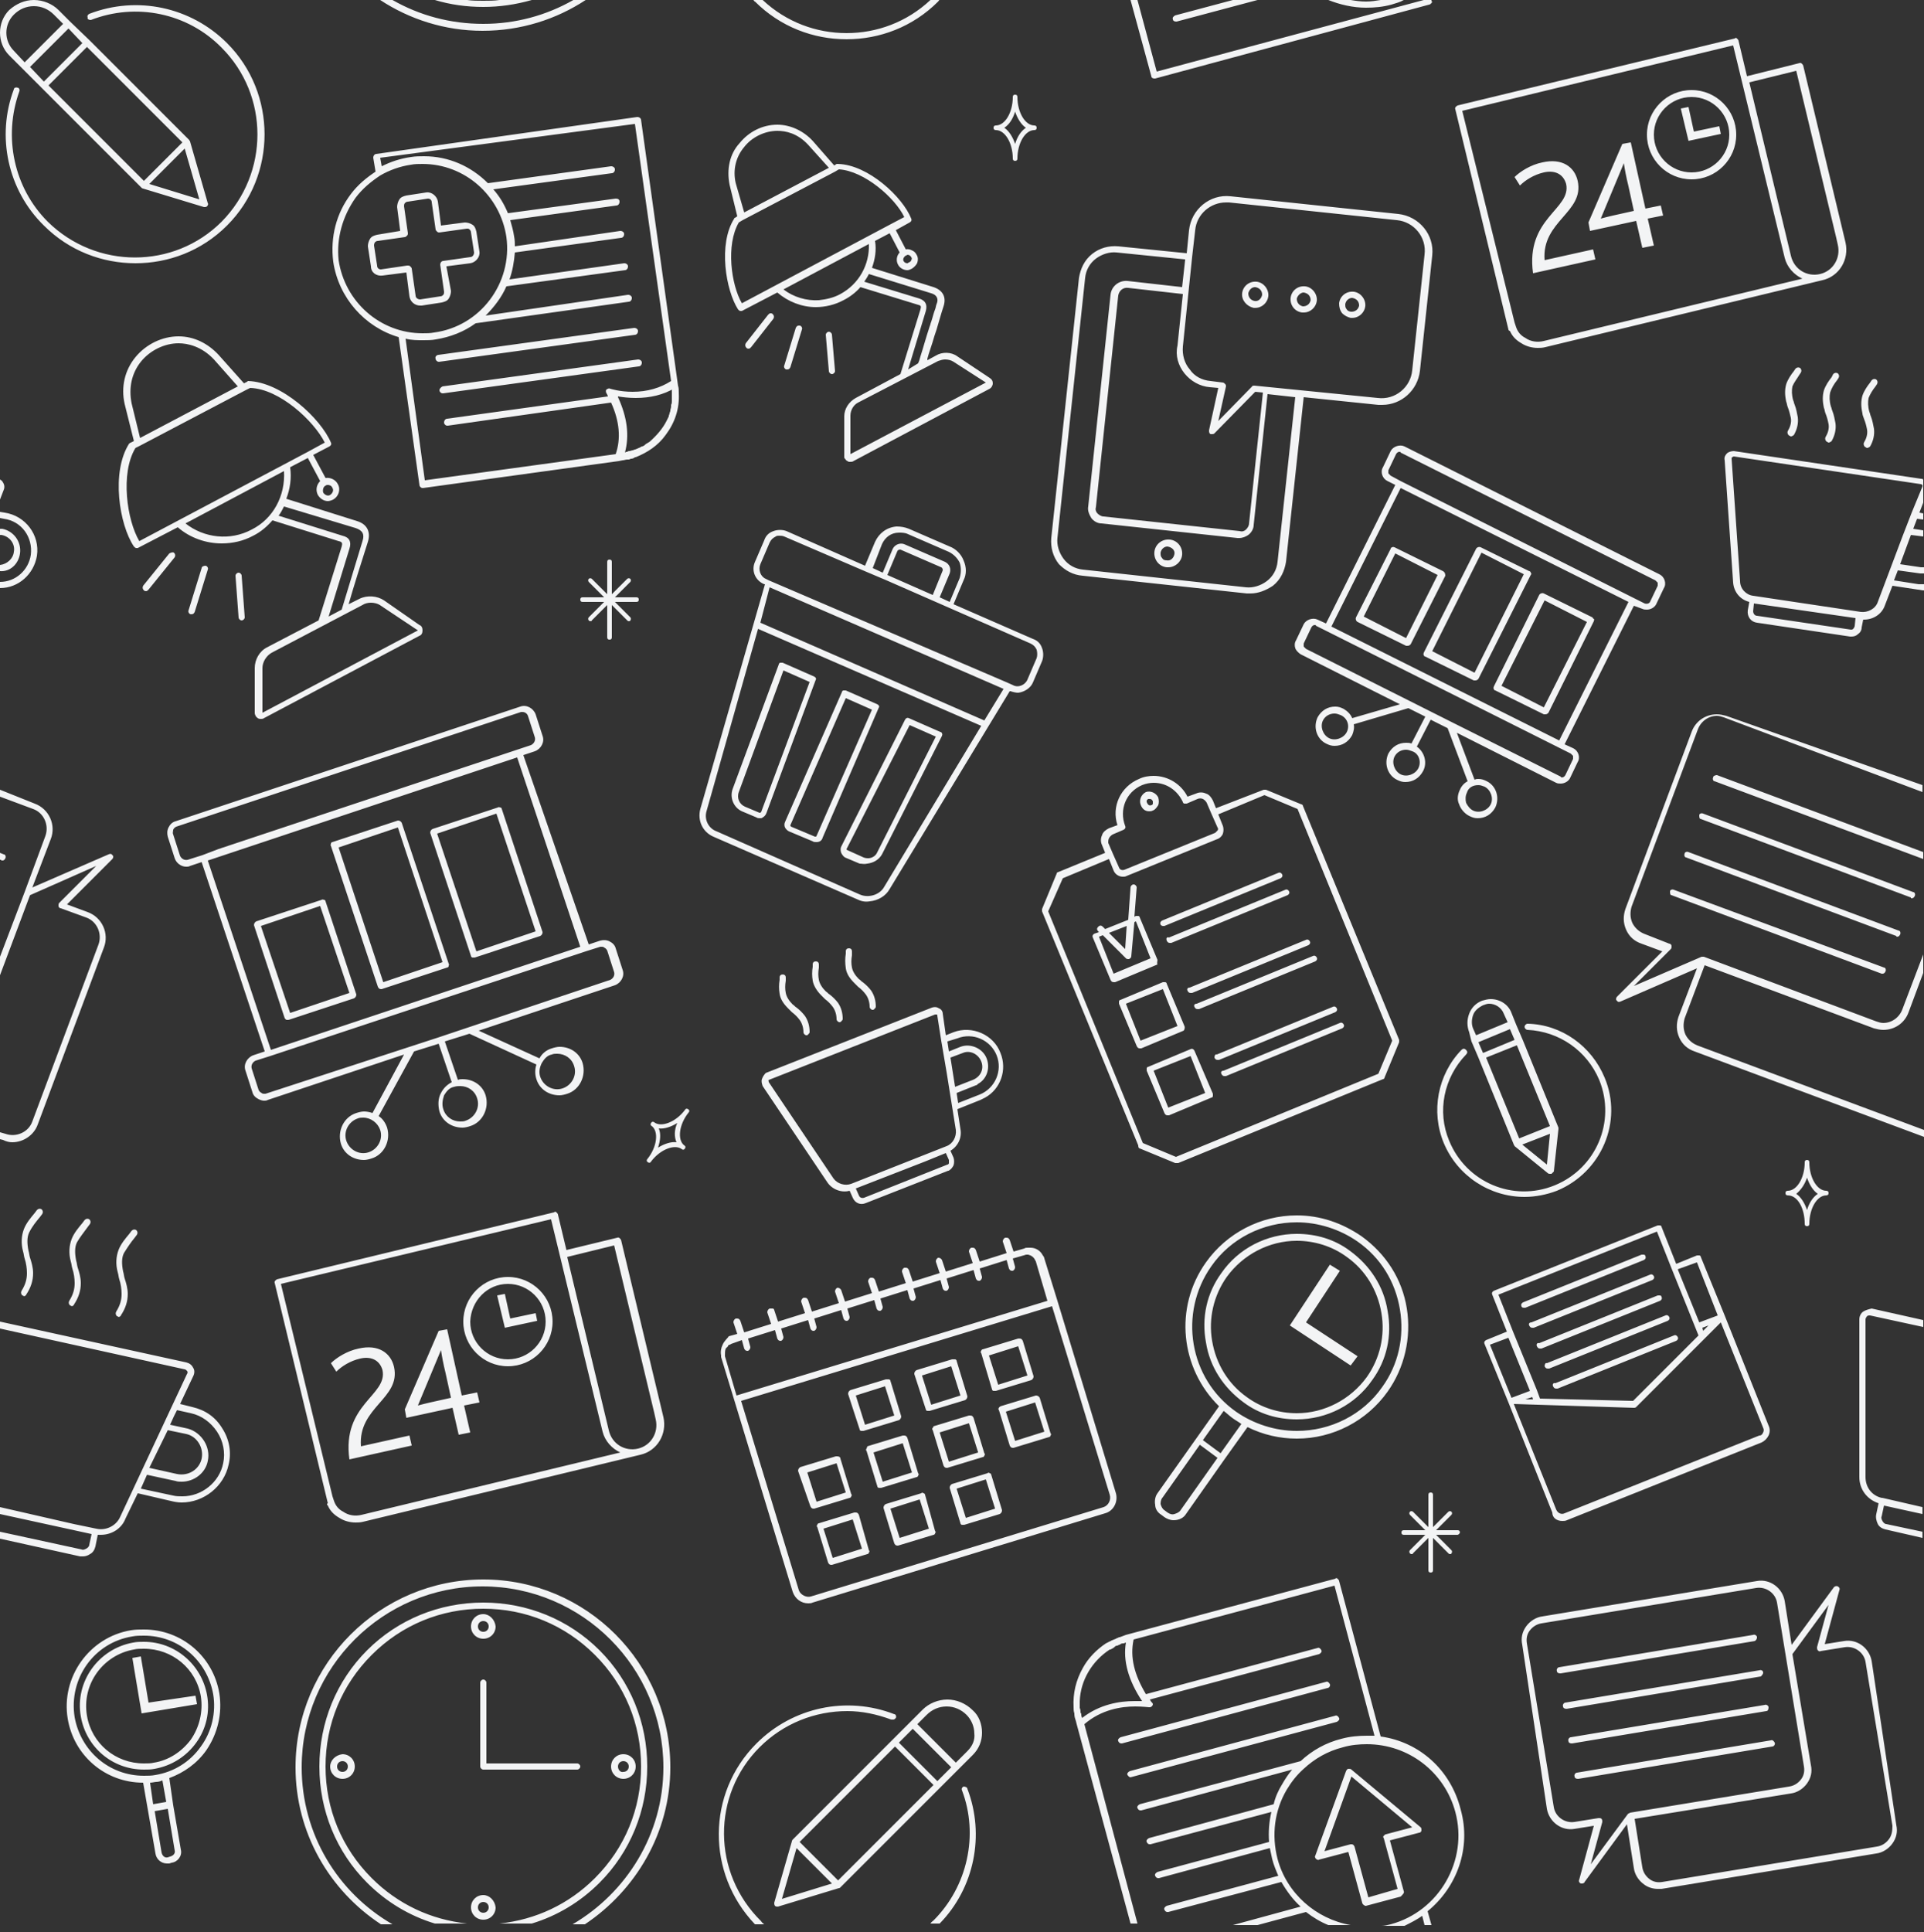 <svg xmlns="http://www.w3.org/2000/svg" width="250" height="251" viewBox="0 0 250 251">
  <rect x="0" y="0" width="250" height="251" fill="#333333" stroke="none"/>
  <path fill="#f3f4f5" d="M196,42.8 C196,42.9 196.1,43 196.2,43 C196.5,43.7 197,44.2 197.7,44.6 C198.3,45 199.1,45.2 199.8,45.2 C200.1,45.2 200.4,45.2 200.8,45.1 L236.8,36.4 C239,35.9 240.3,33.7 239.8,31.5 L234.3,8.5 C234.2,8.3 234,8.1 233.8,8.2 L227,9.9 L225.9,5.3 C225.9,5.2 225.8,5.1 225.7,5 C225.6,4.9 225.5,4.9 225.4,5 L189.4,13.7 C189.2,13.8 189,14 189.1,14.2 L196,42.8 Z M233.4,9.2 L238.6,30.9 L238.8,31.8 C239.2,33.5 238.2,35.2 236.5,35.6 C234.8,36 233.1,35 232.7,33.2 L227.3,10.7 L233.4,9.2 Z M225.2,5.9 L231.9,33.5 C232.2,34.7 233.1,35.7 234.2,36.2 L200.6,44.3 C199.8,44.5 198.9,44.4 198.2,43.9 C197.6,43.6 197.2,43.1 197,42.5 L196.8,41.9 L190,14.4 L225.2,5.9 Z M198.7,172.2 C198.8,172.4 198.9,172.5 199.1,172.5 L199.3,172.5 L214.7,166.3 C214.9,166.2 215,166 214.9,165.8 C214.8,165.6 214.6,165.5 214.4,165.6 L199,171.8 C198.7,171.8 198.6,172 198.7,172.2 Z M150.4,124.7 L148.1,119.2 C148.1,119.1 148,119 147.9,119 L147.6,119 L147.4,119.1 L147.7,115.3 C147.7,115.1 147.5,114.9 147.3,114.9 C147.1,114.9 146.9,115.1 146.9,115.3 L146.6,119.5 L143.6,120.7 L143.3,120.4 C143.1,120.2 142.9,120.2 142.7,120.4 C142.5,120.6 142.5,120.8 142.7,121 L142.8,121.1 L142.2,121.3 C142,121.4 141.9,121.6 142,121.8 L144.3,127.3 C144.4,127.5 144.5,127.6 144.7,127.6 L144.9,127.6 L150.4,125.3 C150.3,125.1 150.4,124.9 150.4,124.7 Z M146.4,120.3 L146.2,123.3 L144.1,121.2 L146.4,120.3 Z M144.7,126.5 L142.8,121.7 L143.3,121.5 L146.3,124.5 C146.4,124.6 146.5,124.6 146.6,124.6 L146.7,124.6 C146.9,124.5 147,124.4 147,124.2 L147.4,119.8 L147.6,119.7 L149.5,124.5 L144.7,126.5 Z M155.2,130.8 C155.3,131 155.4,131.1 155.6,131.1 L155.8,131.1 L170.9,124.9 C171.1,124.8 171.2,124.6 171.1,124.4 C171,124.2 170.8,124.1 170.6,124.2 L155.5,130.4 C155.2,130.4 155.1,130.6 155.2,130.8 Z M198,169.9 L198.2,169.9 L213.6,163.7 C213.8,163.6 213.9,163.4 213.8,163.2 C213.8,163.1 213.7,163 213.6,163 L213.3,163 L197.9,169.2 C197.7,169.3 197.6,169.5 197.7,169.7 C197.7,169.8 197.8,169.9 198,169.9 Z M238.7,49.4 L238.9,49.1 C239,48.9 239,48.7 238.8,48.5 C238.6,48.4 238.4,48.4 238.2,48.6 L238,49 C237.6,49.5 237.2,50.1 237,50.7 C236.8,51.4 236.8,52.1 237,53 C237.1,53.2 237.1,53.5 237.2,53.7 C237.4,54.2 237.5,54.6 237.6,55.1 C237.7,55.7 237.5,56.3 237.2,56.8 C237.1,57 237.2,57.3 237.4,57.4 C237.5,57.4 237.5,57.5 237.6,57.5 C237.7,57.5 237.9,57.4 238,57.3 C238.4,56.6 238.6,55.8 238.5,55 C238.4,54.5 238.3,53.9 238.1,53.4 C238,53.2 238,53 237.9,52.8 C237.7,52.1 237.7,51.5 237.8,51 C238,50.4 238.3,49.9 238.7,49.4 Z M154.3,128.7 C154.4,128.9 154.5,129 154.7,129 L154.9,129 L170,122.8 C170.2,122.7 170.3,122.5 170.2,122.3 C170.1,122.1 169.9,122 169.7,122.1 L154.6,128.3 C154.3,128.3 154.2,128.5 154.3,128.7 Z M233.8,48.7 L233.8,48.7 L234,48.4 C234.1,48.2 234.1,48 233.9,47.8 C233.7,47.7 233.5,47.7 233.3,47.9 L233.1,48.2 C232.7,48.7 232.3,49.3 232.1,49.9 C231.9,50.6 231.9,51.3 232.1,52.2 C232.2,52.4 232.2,52.7 232.3,52.9 C232.5,53.4 232.6,53.9 232.7,54.3 C232.8,54.9 232.6,55.5 232.3,56 C232.2,56.2 232.3,56.5 232.5,56.6 C232.6,56.6 232.6,56.7 232.7,56.7 C232.8,56.7 233,56.6 233.1,56.5 C233.5,55.8 233.7,55 233.6,54.2 C233.5,53.7 233.4,53.1 233.2,52.6 C233.1,52.4 233.1,52.2 233,52 C232.8,51.3 232.8,50.7 232.9,50.2 C233.1,49.7 233.5,49.2 233.8,48.7 Z M121.2,185.5 C121.1,185.6 121.1,185.7 121.2,185.8 L122.6,190.4 C122.7,190.6 122.8,190.7 123,190.7 L123.1,190.7 L127.7,189.3 C127.8,189.3 127.9,189.2 127.9,189.1 C128,189 128,188.9 127.9,188.8 L126.5,184.2 C126.4,184 126.3,183.9 126.1,183.9 L125.9,183.9 L121.3,185.3 C121.3,185.4 121.2,185.5 121.2,185.5 Z M125.9,184.9 L127.1,188.7 L123.3,189.9 L122.1,186.1 L125.9,184.9 Z M151.6,122.2 L151.6,122.2 C151.7,122.4 151.8,122.5 152,122.5 L152.2,122.5 L167.3,116.3 C167.5,116.2 167.6,116 167.5,115.8 C167.4,115.6 167.2,115.5 167,115.6 L151.9,121.8 C151.6,121.7 151.5,121.9 151.6,122.2 Z M201.8,180.1 C201.9,180.3 202,180.4 202.2,180.4 L202.4,180.4 L217.8,174.2 C218,174.1 218.1,173.9 218,173.7 C217.9,173.5 217.7,173.4 217.5,173.5 L202.1,179.7 C201.8,179.6 201.7,179.9 201.8,180.1 Z M150.9,196.8 L151.3,197.1 C151.6,197.3 152,197.5 152.5,197.5 C153.2,197.5 153.8,197.2 154.1,196.7 L159.1,189.6 L162.1,185.4 C164.1,186.4 166.3,186.9 168.5,186.9 C173.2,186.9 177.6,184.6 180.3,180.8 C182.5,177.7 183.4,173.8 182.8,170 C182.2,166.2 180.1,162.9 176.9,160.6 C174.4,158.9 171.6,157.9 168.5,157.9 C163.8,157.9 159.4,160.2 156.7,164 C152.5,169.9 153.4,177.8 158.4,182.7 L150.4,194 C150.1,194.4 150,195 150.1,195.5 C150.1,196 150.4,196.5 150.9,196.8 Z M157.4,164.5 C159.9,160.9 164.1,158.8 168.5,158.8 C171.3,158.8 174.1,159.7 176.4,161.3 C179.4,163.4 181.3,166.5 181.9,170.1 C182.5,173.7 181.7,177.3 179.6,180.2 C177.1,183.8 172.9,185.9 168.5,185.9 C165.7,185.9 162.9,185 160.6,183.4 C154.5,179.1 153.1,170.6 157.4,164.5 Z M159,183.3 C159.4,183.6 159.7,183.9 160.1,184.2 C160.5,184.5 160.9,184.7 161.3,185 L158.6,188.8 L156.3,187.1 L159,183.3 Z M151.1,194.5 L155.9,187.7 L158.2,189.4 L153.4,196.2 C153.2,196.5 152.9,196.6 152.6,196.7 C152.3,196.8 152,196.7 151.7,196.5 L151.3,196.2 C151,196 150.9,195.7 150.8,195.4 C150.8,195 150.9,194.7 151.1,194.5 Z M172.8,218.8 C172.7,218.6 172.5,218.4 172.3,218.5 L145.6,225.7 C145.4,225.8 145.2,226 145.3,226.2 C145.4,226.4 145.5,226.5 145.7,226.5 L145.8,226.5 L172.5,219.3 C172.7,219.3 172.9,219 172.8,218.8 Z M198.1,155.5 L198.1,155.5 C199.5,155.5 201,155.2 202.3,154.7 C208.1,152.3 210.9,145.7 208.5,140 C206.8,135.9 202.9,133.1 198.5,133 C198.3,133 198.1,133.2 198.1,133.4 C198.1,133.6 198.3,133.8 198.5,133.8 C202.6,134 206.2,136.5 207.8,140.3 C210,145.7 207.4,151.8 202,154 C196.6,156.2 190.5,153.6 188.3,148.2 C186.7,144.4 187.6,140 190.5,137 C190.7,136.8 190.7,136.6 190.5,136.4 C190.3,136.2 190.1,136.2 189.9,136.4 C186.8,139.6 185.9,144.4 187.6,148.5 C189.4,152.8 193.6,155.5 198.1,155.5 Z M153.9,133.3 L151.6,127.8 C151.6,127.7 151.5,127.6 151.4,127.6 L151.1,127.6 L145.6,129.9 C145.5,129.9 145.4,130 145.4,130.1 L145.4,130.4 L147.7,135.9 C147.8,136.1 147.9,136.2 148.1,136.2 L148.3,136.2 L153.8,133.9 C153.9,133.8 154,133.5 153.9,133.3 Z M148.2,135.2 L146.3,130.4 L151.1,128.5 L153,133.3 L148.2,135.2 Z M242.2,54.4 L242.2,54.4 C242.4,54.9 242.5,55.3 242.6,55.8 C242.7,56.4 242.5,57 242.2,57.5 C242.1,57.7 242.2,58 242.4,58.1 C242.5,58.1 242.5,58.2 242.6,58.2 C242.7,58.2 242.9,58.1 243,58 C243.4,57.3 243.6,56.5 243.5,55.7 C243.4,55.2 243.3,54.6 243.1,54.1 C243,53.9 243,53.7 242.9,53.5 C242.7,52.8 242.7,52.2 242.8,51.7 C243,51.2 243.3,50.7 243.7,50.2 L243.9,49.9 C244,49.7 244,49.5 243.8,49.3 C243.6,49.2 243.4,49.2 243.2,49.4 L243,49.7 C242.6,50.2 242.2,50.8 242,51.4 C241.8,52.1 241.8,52.8 242,53.7 C242,53.9 242.1,54.1 242.2,54.4 Z M179.4,225.6 L174,205.4 C174,205.3 173.9,205.2 173.8,205.1 C173.7,205 173.6,205 173.5,205.1 L146.3,212.4 C146,212.5 145.8,212.6 145.5,212.7 L145.4,212.7 C145.3,212.8 145.1,212.8 145,212.9 C144.8,213 144.7,213 144.5,213.1 C144.4,213.1 144.4,213.2 144.3,213.2 L143.7,213.5 C142.5,214.3 141.4,215.4 140.7,216.7 C139.8,218.3 139.4,220 139.5,221.8 C139.5,222.1 139.5,222.3 139.6,222.6 L139.6,222.7 C139.6,223 139.7,223.3 139.8,223.6 L139.9,224 L146.9,249.9 L147.8,249.9 L140.9,224 C143.1,222.1 145.7,221.7 147.5,221.7 C148.5,221.7 149.2,221.8 149.3,221.8 L149.4,221.8 C149.6,221.8 149.8,221.6 149.8,221.4 C149.8,221.3 149.7,221.2 149.6,221.1 C149.5,221 149.5,220.9 149.4,220.8 L171.4,214.9 C171.6,214.8 171.8,214.6 171.7,214.4 C171.6,214.2 171.4,214 171.2,214.1 L148.9,220.1 C147.4,217.6 146.8,215.3 147.3,213 L173.4,206 L178.6,225.5 L177.6,225.5 C176.5,225.5 175.4,225.6 174.3,225.9 C172.3,226.4 170.5,227.4 169,228.8 L148.1,234.4 C147.9,234.5 147.7,234.7 147.8,234.9 C147.9,235.1 148,235.2 148.2,235.2 L148.3,235.2 L167.9,229.9 C167.4,230.5 167,231.1 166.6,231.8 C166.1,232.6 165.7,233.5 165.5,234.4 L149.3,238.8 C149.1,238.9 148.9,239.1 149,239.3 C149.1,239.5 149.2,239.6 149.4,239.6 L149.5,239.6 L165.2,235.4 C164.9,236.7 164.8,238 164.9,239.3 L150.4,243.2 C150.2,243.3 150,243.5 150.1,243.7 C150.2,243.9 150.3,244 150.5,244 L150.6,244 L165,240.1 C165.1,240.6 165.2,241 165.3,241.5 C165.5,242.3 165.8,243 166.1,243.7 L151.6,247.6 C151.4,247.7 151.2,247.9 151.3,248.1 C151.4,248.3 151.5,248.4 151.7,248.4 L151.8,248.4 L166.5,244.5 C167.2,245.7 168,246.8 169,247.7 L160.2,250.1 L163.4,250.1 L169.7,248.4 C170.6,249.1 171.6,249.7 172.6,250.1 L175.5,250.1 C171,249.3 167.2,246 166,241.5 C165.2,238.4 165.6,235.2 167.2,232.5 C167.8,231.5 168.5,230.6 169.4,229.8 C170.8,228.5 172.5,227.5 174.5,227 C175.5,226.7 176.6,226.6 177.6,226.6 C183,226.6 187.7,230.2 189.1,235.4 C190.8,241.7 187,248.3 180.7,250 C180.3,250.1 179.9,250.2 179.5,250.2 L182.5,250.2 C183.3,249.8 184.1,249.4 184.8,248.9 L185.1,250.1 L186,250.1 L185.5,248.3 C189.3,245.2 191.2,240.1 189.8,235.1 C188.5,229.9 184.4,226.3 179.4,225.6 Z M148.4,221 L147.4,221 C145.5,221 142.9,221.4 140.6,223.2 C140.6,223.1 140.5,223 140.5,222.8 C140.5,222.7 140.5,222.6 140.4,222.5 C140.4,222.3 140.4,222.1 140.3,221.9 L140.3,221 C140.4,218.3 141.9,215.8 144.2,214.3 L144.3,214.3 C144.5,214.2 144.7,214.1 144.9,213.9 C145,213.8 145.1,213.8 145.2,213.8 C145.3,213.7 145.5,213.7 145.6,213.6 C145.7,213.5 145.9,213.5 146,213.5 C146.1,213.5 146.2,213.4 146.3,213.4 C145.9,215.7 146.6,218.3 148.4,221 Z M146.9,230.9 L146.9,230.9 L173.7,223.7 C173.9,223.6 174.1,223.4 174,223.2 C173.9,223 173.7,222.8 173.5,222.9 L146.8,230.1 C146.6,230.2 146.4,230.4 146.5,230.6 C146.6,230.7 146.7,230.9 146.9,230.9 Z M200.7,177.5 C200.8,177.7 200.9,177.8 201.1,177.8 L201.3,177.8 L216.7,171.6 C216.9,171.5 217,171.3 216.9,171.1 C216.8,170.9 216.6,170.8 216.4,170.9 L201,177.1 C200.8,177 200.7,177.3 200.7,177.5 Z M148.1,149.2 L152.7,151.1 L153.1,151.1 L179.7,140.2 C179.8,140.2 179.9,140.1 179.9,140 L181.8,135.4 L181.8,135.1 L169.3,104.7 C169.3,104.6 169.2,104.5 169.1,104.5 L164.5,102.6 L164.2,102.6 L158,105 L157.6,104 C157.4,103.6 157.1,103.2 156.7,103.1 C156.3,102.9 155.8,102.9 155.4,103.1 L154.3,103.5 C153.5,101.9 151.8,100.8 149.9,100.8 C149.3,100.8 148.6,100.9 148,101.2 C145.6,102.2 144.4,104.8 145.2,107.2 L144.1,107.6 C143.7,107.8 143.3,108.1 143.2,108.5 C143,108.9 143,109.4 143.2,109.8 L143.6,110.8 L137.5,113.3 C137.4,113.3 137.3,113.4 137.3,113.5 L135.4,118.1 L135.4,118.4 L147.9,148.8 C147.9,149.1 148,149.2 148.1,149.2 Z M144.1,108.9 L144.1,108.9 C144.2,108.7 144.4,108.5 144.6,108.4 L146,107.8 C146.2,107.7 146.3,107.5 146.2,107.3 C145.4,105.2 146.3,102.9 148.4,102 C148.9,101.8 149.4,101.7 149.9,101.7 C151.6,101.7 153,102.7 153.7,104.2 C153.7,104.3 153.8,104.4 153.9,104.4 L154.2,104.4 L155.6,103.8 C155.8,103.7 156.1,103.7 156.3,103.8 C156.5,103.9 156.7,104.1 156.8,104.3 L157.4,105.7 L158.2,107.5 C158.3,107.6 158.3,107.8 158.2,107.9 L157.9,108.2 L146.1,113 C145.8,113.1 145.5,113 145.4,112.7 L144.6,110.9 L144,109.5 C144,109.3 144,109.1 144.1,108.9 Z M138.1,114.1 L138.1,114.1 L144.1,111.6 L144.7,113.1 C144.9,113.6 145.4,113.9 145.9,113.9 C146.1,113.9 146.2,113.9 146.4,113.8 L158.2,109 C158.5,108.9 158.8,108.6 158.9,108.3 C159,108 159,107.6 158.9,107.3 L158.3,105.8 L164.3,103.3 L168.6,105.1 L180.9,135.2 L179.1,139.5 L152.8,150.3 L148.5,148.5 L136.2,118.4 L138.1,114.1 Z M199.7,174.9 C199.8,175.1 199.9,175.2 200.1,175.2 L200.3,175.2 L215.7,169 C215.9,168.9 216,168.7 215.9,168.5 C215.9,168.4 215.8,168.3 215.7,168.3 L215.4,168.3 L200,174.5 C199.7,174.4 199.6,174.7 199.7,174.9 Z M161.6,182.2 C163.6,183.7 166,184.4 168.5,184.4 C172.4,184.4 176.1,182.5 178.3,179.3 C180.2,176.7 180.9,173.5 180.3,170.3 C179.8,167.1 178,164.4 175.4,162.5 C173.4,161 171,160.3 168.5,160.3 C164.6,160.3 160.9,162.2 158.7,165.4 C156.8,168 156.1,171.2 156.7,174.4 C157.2,177.6 159,180.3 161.6,182.2 Z M159.4,165.9 C161.5,163 164.9,161.2 168.5,161.2 C170.8,161.2 173.1,161.9 175,163.3 C177.4,165 179,167.6 179.5,170.6 C180,173.5 179.3,176.5 177.6,178.9 C175.5,181.8 172.1,183.6 168.5,183.6 C166.2,183.6 163.9,182.9 162,181.5 C159.6,179.8 158,177.2 157.5,174.2 C157,171.3 157.7,168.3 159.4,165.9 Z M61.4,124.4 L61.7,124.4 L70.2,121.6 C70.4,121.5 70.5,121.3 70.5,121.1 L65.2,105.1 C65.2,105 65.1,104.9 65,104.9 C64.9,104.9 64.8,104.8 64.7,104.9 L56.2,107.7 C56,107.8 55.9,108 55.9,108.2 L61.2,124.2 C61.2,124.3 61.3,124.4 61.4,124.4 Z M64.5,105.7 L69.6,121 L61.9,123.6 L56.8,108.3 L64.5,105.7 Z M249.5,74.5 L250,74.5 L250,73.7 L249.6,73.7 L246.9,73.3 L248.3,69.5 L249.9,69.7 L249.9,68.9 L248.6,68.7 L249.1,67.4 L249.9,67.5 L249.9,66.7 L249.4,66.6 L249.9,65.3 L249.9,62.3 C249.8,62.2 249.7,62.2 249.6,62.2 L225.3,58.6 C225,58.6 224.6,58.7 224.4,58.9 C224.2,59.1 224,59.4 224.1,59.8 L225.2,75.7 C225.3,76.9 226.1,77.9 227.3,78.2 L227.1,79.3 C227,80.1 227.5,80.8 228.3,80.9 L240.4,82.7 L240.6,82.7 C240.9,82.7 241.2,82.6 241.4,82.4 C241.7,82.2 241.9,81.9 241.9,81.5 L242.1,80.5 L242.2,80.5 C243.4,80.5 244.5,79.8 244.9,78.7 L245.9,76.1 L249.2,76.6 C249.4,76.6 249.7,76.7 249.9,76.7 L250,76.7 L250,75.9 L249.3,75.9 L246.1,75.4 L246.6,74.1 L249.5,74.5 Z M241,81.3 C241,81.4 240.9,81.6 240.8,81.7 C240.7,81.8 240.6,81.8 240.5,81.8 L228.3,80 C228,80 227.8,79.7 227.8,79.4 L227.9,78.4 L241.1,80.3 L241,81.3 Z M244,78.2 C243.7,79.1 242.7,79.6 241.8,79.5 L227.8,77.4 C226.9,77.3 226.1,76.5 226.1,75.5 L225,59.6 C225,59.5 225,59.4 225.1,59.4 C225.1,59.4 225.2,59.3 225.3,59.3 L249.6,62.9 C249.7,62.9 249.7,63 249.8,63 L249.8,63.2 L248.4,66.6 L247.2,69.7 L244,78.2 Z M151.1,120.3 L151.3,120.3 L166.4,114.1 C166.6,114 166.7,113.8 166.6,113.6 C166.5,113.4 166.3,113.3 166.1,113.4 L151,119.6 C150.8,119.7 150.7,119.9 150.8,120.1 C150.8,120.2 151,120.3 151.1,120.3 Z M230.1,226.1 L204.9,230.3 C204.7,230.3 204.5,230.6 204.6,230.8 C204.6,231 204.8,231.1 205,231.1 L205.1,231.1 L230.3,226.9 C230.5,226.9 230.7,226.6 230.6,226.4 C230.5,226.2 230.3,226 230.1,226.1 Z M219,134.4 C218.7,133.7 218.7,133 218.9,132.3 L221.5,125.4 L243.5,133.6 C243.9,133.7 244.3,133.8 244.7,133.8 C246.2,133.8 247.5,132.9 248,131.5 L249.9,126.4 L249.9,124 L247.2,131.1 C246.8,132.2 245.8,132.9 244.7,132.9 C244.4,132.9 244.1,132.8 243.8,132.7 L221.4,124.3 L221.1,124.3 L212.3,128.1 L217.1,123.3 C217.2,123.2 217.2,123.1 217.2,122.9 C217.2,122.8 217.1,122.6 216.9,122.6 L213.6,121.3 C212.9,121 212.4,120.5 212.1,119.9 C211.8,119.2 211.8,118.5 212,117.8 L220.6,94.8 C221,93.7 222,93 223.1,93 C223.4,93 223.7,93.1 224,93.2 L249.8,102.9 L249.8,102 L224.3,93 C223.9,92.9 223.5,92.8 223.1,92.8 C221.6,92.8 220.3,93.7 219.8,95.1 L211.2,118.1 C210.9,119 210.9,119.9 211.3,120.8 C211.7,121.7 212.4,122.3 213.3,122.6 L216,123.6 L210.1,129.5 C210,129.6 209.9,129.9 210.1,130 C210.2,130.2 210.4,130.2 210.6,130.1 L220.5,125.8 L218.1,132.1 C217.8,133 217.8,133.9 218.2,134.8 C218.6,135.7 219.3,136.3 220.2,136.6 L250,147.7 L250,146.8 L220.5,135.8 C219.8,135.5 219.3,135 219,134.4 Z M229.1,217.3 C229.1,217.1 228.9,216.9 228.6,217 L203.4,221.2 C203.2,221.2 203,221.5 203.1,221.7 C203.1,221.9 203.3,222 203.5,222 L203.6,222 L228.8,217.8 C228.9,217.7 229.1,217.5 229.1,217.3 Z M229.8,221.8 C229.8,221.6 229.5,221.4 229.3,221.5 L204.1,225.7 C203.9,225.7 203.7,226 203.8,226.2 C203.8,226.4 204,226.5 204.2,226.5 L204.3,226.5 L229.5,222.3 C229.7,222.3 229.8,222.1 229.8,221.8 Z M128.9,180.5 C128.9,180.6 129,180.7 129.1,180.7 L129.4,180.7 L134,179.3 C134.2,179.2 134.3,179 134.3,178.8 L132.9,174.2 C132.8,174 132.7,173.9 132.5,173.9 L132.3,173.9 L127.7,175.3 C127.6,175.3 127.5,175.4 127.5,175.5 C127.4,175.6 127.4,175.7 127.5,175.8 L128.9,180.5 Z M132.3,174.9 L133.5,178.7 L129.7,179.9 L128.5,176.1 L132.3,174.9 Z M102.1,127 C102.1,126.8 102,126.6 101.7,126.6 C101.5,126.6 101.3,126.7 101.3,127 L101.3,127.3 C101.2,127.9 101.2,128.5 101.3,129.1 C101.4,129.8 101.8,130.4 102.4,131 L102.9,131.5 C103.3,131.8 103.6,132.1 103.9,132.5 C104.2,132.9 104.4,133.5 104.4,134.1 C104.4,134.3 104.6,134.5 104.8,134.5 C104.9,134.5 104.9,134.5 105,134.4 C105.1,134.3 105.2,134.2 105.2,134.1 C105.2,133.3 105,132.6 104.6,132 C104.3,131.6 103.9,131.2 103.5,130.9 C103.3,130.8 103.2,130.6 103,130.5 C102.5,130 102.2,129.5 102.1,129 C102,128.5 102,128 102.1,127.4 L102.1,127 Z M103,206.8 C103.3,207.7 104.1,208.3 105,208.3 C105.2,208.3 105.4,208.3 105.6,208.2 L143.6,196.6 C144.7,196.3 145.3,195.1 145,194 L137.4,169 L135.7,163.5 C135.7,163.4 135.6,163.2 135.5,163.1 C135.2,162.5 134.6,162.1 133.9,162.1 L133.6,162.1 C133.4,162.1 133.2,162.1 133.1,162.2 L131.7,162.6 L131.2,161.1 C131.1,160.9 131,160.8 130.8,160.8 L130.6,160.8 C130.4,160.9 130.3,161.1 130.3,161.3 L130.8,162.8 L127.3,163.9 L126.8,162.4 C126.7,162.2 126.6,162.1 126.4,162.1 L126.2,162.1 C126,162.2 125.9,162.4 125.9,162.6 L126.4,164.1 L122.9,165.2 L122.4,163.7 C122.3,163.5 122.1,163.4 121.9,163.4 C121.7,163.5 121.6,163.7 121.6,163.9 L122.1,165.4 L118.6,166.5 L118.1,165 C118,164.8 117.9,164.7 117.7,164.7 L117.5,164.7 C117.3,164.8 117.2,165 117.2,165.2 L117.7,166.7 L114.2,167.8 L113.7,166.3 C113.6,166.1 113.5,166 113.3,166 L113.1,166 C112.9,166.1 112.8,166.3 112.8,166.5 L113.3,168 L109.8,169.1 L109.3,167.6 C109.2,167.4 109,167.3 108.8,167.3 C108.6,167.4 108.5,167.6 108.5,167.8 L109,169.3 L105.5,170.4 L105,168.9 C104.9,168.7 104.8,168.6 104.6,168.6 L104.4,168.6 C104.2,168.7 104.1,168.9 104.1,169.1 L104.6,170.6 L101.1,171.7 L100.6,170.2 C100.6,170.1 100.5,170 100.4,170 L100,170 C99.8,170.1 99.7,170.3 99.7,170.5 L100.2,172 L96.7,173.1 L96.2,171.6 C96.1,171.4 96,171.3 95.8,171.3 L95.6,171.3 C95.4,171.4 95.3,171.6 95.3,171.8 L95.8,173.3 L94.7,173.6 C94.6,173.8 94.1,174.2 93.9,174.7 L93.9,174.7 C93.7,175.1 93.6,175.6 93.7,176.1 L93.7,176.3 L103,206.8 Z M144.2,194.2 C144.4,194.9 144,195.6 143.4,195.8 L105.4,207.4 C104.8,207.6 104,207.2 103.8,206.6 L96.3,182 L136.7,169.7 L144.2,194.2 Z M94.2,176 C94.2,175.7 94.2,175.5 94.3,175.2 L94.6,174.9 L94.6,174.8 C94.7,174.8 94.7,174.7 94.8,174.7 C94.9,174.7 95,174.6 95,174.6 L96.4,174.1 L96.4,174.1 L96.7,175.2 C96.8,175.4 96.9,175.5 97.1,175.5 L97.2,175.5 C97.4,175.4 97.5,175.2 97.5,175 L97.2,173.9 L100.7,172.8 L101,173.9 C101.1,174.1 101.2,174.2 101.4,174.2 L101.5,174.2 C101.7,174.1 101.8,173.9 101.8,173.7 L101.5,172.6 L105,171.5 L105.3,172.6 C105.4,172.8 105.5,172.9 105.7,172.9 L105.8,172.9 C106,172.8 106.1,172.6 106.1,172.4 L105.8,171.3 L109.3,170.2 L109.6,171.3 C109.7,171.5 109.8,171.6 110,171.6 L110.1,171.6 C110.3,171.5 110.4,171.3 110.4,171.1 L110.1,170 L113.6,168.9 L113.9,170 C114,170.2 114.1,170.3 114.3,170.3 L114.4,170.3 C114.6,170.2 114.7,170 114.7,169.8 L114.4,168.7 L117.9,167.6 L118.2,168.7 C118.3,168.9 118.4,169 118.6,169 L118.7,169 C118.9,168.9 119,168.7 119,168.5 L118.7,167.4 L122.2,166.3 L122.5,167.4 C122.6,167.6 122.7,167.7 122.9,167.7 L123,167.7 C123.2,167.6 123.3,167.4 123.3,167.2 L123,166.1 L126.5,165 L126.8,166.1 C126.9,166.3 127,166.4 127.2,166.4 L127.3,166.4 C127.5,166.3 127.6,166.1 127.6,165.9 L127.3,164.8 L130.8,163.7 L131.1,164.8 C131.2,165 131.3,165.1 131.5,165.1 L131.6,165.1 C131.8,165 131.9,164.8 131.9,164.6 L131.6,163.5 L133,163.1 C133.1,163.1 133.2,163 133.4,163 L133.6,163 C134,163.1 134.3,163.3 134.5,163.7 C134.5,163.8 134.6,163.8 134.6,163.9 L136.1,169 L95.7,181.3 L94.2,176.2 L94.2,176 L94.2,176 Z M129.8,182.9 C129.7,183 129.7,183.1 129.8,183.2 L131.2,187.8 C131.3,188 131.4,188.1 131.6,188.1 L131.7,188.1 L136.3,186.7 C136.4,186.7 136.5,186.6 136.5,186.5 C136.6,186.4 136.6,186.3 136.5,186.2 L135.1,181.6 C135,181.4 134.8,181.3 134.6,181.3 L130,182.7 C129.9,182.8 129.8,182.8 129.8,182.9 Z M134.5,182.2 L135.7,186 L131.9,187.2 L130.7,183.4 L134.5,182.2 Z M242.1,170.4 L242.1,170.4 C241.8,170.6 241.6,171 241.6,171.4 L241.6,191.9 C241.6,193.5 242.6,194.8 244.1,195.3 L243.8,196.7 C243.7,197.1 243.8,197.6 244,198 C244.2,198.4 244.6,198.6 245,198.7 L249.8,199.8 L249.8,199 L245.1,198 C244.9,198 244.7,197.8 244.6,197.6 C244.5,197.4 244.4,197.2 244.5,197 L244.8,195.6 L249.8,196.7 L249.8,195.8 L244.6,194.6 L244.5,194.6 C243.2,194.3 242.4,193.2 242.4,191.9 L242.4,171.4 C242.4,171.3 242.5,171.1 242.6,171 C242.7,170.9 242.8,170.9 242.9,170.9 L243,170.9 L249.9,172.4 L249.9,171.5 L243.2,170 C242.8,170.1 242.4,170.2 242.1,170.4 Z M189.7,199.1 C189.7,198.9 189.6,198.8 189.4,198.8 L186.6,198.8 L188.6,196.8 C188.7,196.7 188.7,196.5 188.6,196.4 C188.5,196.3 188.3,196.3 188.2,196.4 L186.2,198.4 L186.2,194.2 C186.2,194 186.1,193.9 185.9,193.9 C185.7,193.9 185.6,194 185.6,194.2 L185.6,198.4 L183.6,196.4 C183.5,196.3 183.3,196.3 183.2,196.4 C183.1,196.5 183.1,196.7 183.2,196.8 L185.2,198.8 L182.4,198.8 C182.2,198.8 182.1,198.9 182.1,199.1 C182.1,199.3 182.2,199.4 182.4,199.4 L185.2,199.4 L183.2,201.4 C183.1,201.5 183.1,201.7 183.2,201.8 C183.3,201.9 183.3,201.9 183.4,201.9 C183.5,201.9 183.6,201.9 183.6,201.8 L185.6,199.8 L185.6,204 C185.6,204.2 185.7,204.3 185.9,204.3 C186.1,204.3 186.2,204.2 186.2,204 L186.2,199.8 L188.2,201.8 C188.3,201.9 188.3,201.9 188.4,201.9 C188.5,201.9 188.6,201.9 188.6,201.8 C188.7,201.7 188.7,201.5 188.6,201.4 L186.6,199.4 L189.4,199.4 C189.5,199.4 189.7,199.2 189.7,199.1 Z M105.3,195.7 C105.4,195.9 105.5,196 105.7,196 L105.8,196 L110.4,194.6 C110.5,194.6 110.6,194.5 110.6,194.4 C110.7,194.3 110.7,194.2 110.6,194.1 L109.2,189.5 C109.2,189.3 109,189.2 108.8,189.2 L108.6,189.2 L104,190.6 C103.8,190.7 103.7,190.9 103.7,191.1 L105.3,195.7 Z M108.7,190.1 L109.9,193.9 L106.1,195.1 L104.9,191.3 L108.7,190.1 Z M234.5,159 C234.5,159.2 234.6,159.3 234.8,159.3 C235,159.3 235.1,159.2 235.1,159 C235.1,157 236.1,155.3 237.3,155.3 C237.5,155.3 237.6,155.2 237.6,155 C237.6,154.8 237.5,154.7 237.3,154.7 C236.1,154.7 235.1,153 235.1,151 C235.1,150.8 235,150.7 234.8,150.7 C234.6,150.7 234.5,150.8 234.5,151 C234.5,153 233.5,154.7 232.3,154.7 C232.1,154.7 232,154.8 232,155 C232,155.2 232.1,155.3 232.3,155.3 C233.6,155.3 234.5,157 234.5,159 Z M234.8,153 C235.1,153.9 235.6,154.7 236.2,155.1 C235.6,155.5 235.1,156.2 234.8,157.2 C234.5,156.3 234,155.5 233.4,155.1 C234,154.6 234.5,153.9 234.8,153 Z M112.6,188.2 C112.5,188.3 112.5,188.4 112.6,188.5 L114,193.1 C114,193.2 114.1,193.3 114.2,193.3 L114.5,193.3 L119.1,191.9 C119.2,191.9 119.3,191.8 119.3,191.7 C119.4,191.6 119.4,191.5 119.3,191.4 L117.9,186.8 C117.8,186.6 117.7,186.5 117.5,186.5 L117.3,186.5 L112.7,187.9 C112.7,188 112.6,188.1 112.6,188.2 Z M117.3,187.5 L118.5,191.3 L114.7,192.5 L113.5,188.7 L117.3,187.5 Z M111.9,185.9 L112.2,185.9 L116.8,184.5 C117,184.4 117.1,184.2 117.1,184 L115.7,179.4 C115.7,179.3 115.6,179.2 115.5,179.2 L115.1,179.2 L110.5,180.6 C110.3,180.7 110.2,180.9 110.2,181.1 L111.7,185.7 C111.7,185.8 111.8,185.9 111.9,185.9 Z M115,180.1 L116.2,183.9 L112.4,185.1 L111.2,181.3 L115,180.1 Z M243.2,215.8 C242.9,214.1 241.3,212.9 239.6,213.2 L237.1,213.6 L239,206.6 C239.1,206.4 239,206.2 238.8,206.1 C238.6,206 238.4,206.1 238.3,206.2 L232.8,213.7 L231.9,208 C231.6,206.3 230,205.1 228.3,205.4 L200.4,210 C199.6,210.1 198.8,210.6 198.3,211.3 C197.8,212 197.6,212.8 197.8,213.7 L201,235 C201.3,236.7 202.9,237.9 204.6,237.6 L207.1,237.2 L205.2,244.2 C205.1,244.4 205.2,244.6 205.4,244.7 L205.6,244.7 C205.7,244.7 205.9,244.6 205.9,244.5 L211.4,237 L212.3,242.7 C212.4,243.5 212.9,244.3 213.6,244.8 C214.1,245.2 214.8,245.4 215.4,245.4 L215.9,245.4 L243.8,240.8 C244.6,240.7 245.4,240.2 245.9,239.5 C246.4,238.8 246.6,238 246.4,237.1 L243.2,215.8 Z M211.8,235.5 C211.7,235.6 211.6,235.6 211.6,235.6 L211.6,235.6 L211.5,235.7 L206.7,242.2 L208.2,236.7 C208.2,236.6 208.2,236.4 208.1,236.3 C208,236.2 207.9,236.2 207.8,236.2 L207.7,236.2 L204.6,236.7 C203.3,236.9 202.1,236 201.9,234.8 L198.4,213.5 C198.3,212.9 198.4,212.3 198.8,211.8 C199.2,211.3 199.7,211 200.3,210.9 L228.2,206.3 C229.5,206.1 230.7,207 230.9,208.2 L232,214.9 L234.4,229.5 C234.5,230.1 234.4,230.7 234,231.2 C233.6,231.7 233.1,232 232.5,232.1 L211.8,235.5 Z M245.4,239 C245,239.5 244.5,239.8 243.9,239.9 L216,244.5 C215.4,244.6 214.8,244.5 214.3,244.1 C213.8,243.7 213.5,243.2 213.4,242.6 L212.4,236.3 L232.7,233 C233.5,232.9 234.3,232.4 234.8,231.7 C235.3,231 235.5,230.2 235.3,229.3 L232.9,214.9 L237.6,208.5 L236.1,214 C236.1,214.1 236.1,214.3 236.2,214.4 C236.3,214.5 236.4,214.6 236.6,214.5 L239.7,214 C241,213.8 242.2,214.7 242.4,215.9 L245.9,237.2 C245.9,237.9 245.8,238.5 245.4,239 Z M120.5,183.3 L120.8,183.3 L125.4,181.9 C125.6,181.8 125.7,181.6 125.7,181.4 L124.3,176.8 C124.3,176.7 124.2,176.6 124.1,176.6 L123.7,176.6 L119.1,178 C118.9,178.1 118.8,178.3 118.8,178.5 L120.3,183.1 C120.3,183.2 120.4,183.3 120.5,183.3 Z M123.6,177.5 L124.8,181.3 L121,182.5 L119.8,178.7 L123.6,177.5 Z M248.4,116.7 C248.6,116.7 248.7,116.6 248.8,116.4 C248.9,116.2 248.8,115.9 248.6,115.9 L221.3,105.7 C221.1,105.6 220.8,105.7 220.8,105.9 C220.8,106.1 220.8,106.4 221,106.4 L248.3,116.6 C248.3,116.7 248.3,116.7 248.4,116.7 Z M154.7,136.3 L149.2,138.6 C149.1,138.6 149,138.7 149,138.8 L149,139.1 L151.3,144.6 C151.4,144.8 151.5,144.9 151.7,144.9 L151.9,144.9 L157.4,142.6 C157.5,142.6 157.6,142.5 157.6,142.4 L157.6,142.1 L155.2,136.5 C155.1,136.3 154.9,136.2 154.7,136.3 Z M151.8,143.9 L149.9,139.1 L154.7,137.2 L156.6,142 L151.8,143.9 Z M120.2,194.2 C120.2,194.1 120.1,194 120,194 C119.9,193.9 119.8,193.9 119.7,194 L115.1,195.4 C114.9,195.5 114.8,195.7 114.8,195.9 L116.2,200.5 C116.3,200.7 116.4,200.8 116.6,200.8 L116.7,200.8 L121.3,199.4 C121.4,199.4 121.5,199.3 121.5,199.2 C121.6,199.1 121.6,199 121.5,198.9 L120.2,194.2 Z M116.9,199.8 L115.7,196 L119.5,194.8 L120.7,198.6 L116.9,199.8 Z M111.6,196.8 C111.5,196.6 111.4,196.5 111.2,196.5 L111,196.5 L106.4,197.9 C106.3,197.9 106.2,198 106.2,198.1 C106.1,198.2 106.1,198.3 106.2,198.4 L107.6,203 C107.7,203.2 107.8,203.3 108,203.3 L108.1,203.3 L112.7,201.9 C112.8,201.9 112.9,201.8 112.9,201.7 C113,201.6 113,201.5 112.9,201.4 L111.6,196.8 Z M108.2,202.4 L107,198.6 L110.8,197.4 L112,201.2 L108.2,202.4 Z M249.9,110.7 L223.1,100.7 C222.9,100.7 222.6,100.8 222.6,101 C222.5,101.2 222.6,101.5 222.8,101.5 L249.9,111.6 L249.9,110.7 L249.9,110.7 Z M158.7,139.5 C158.8,139.7 158.9,139.8 159.1,139.8 L159.3,139.8 L174.4,133.6 C174.6,133.5 174.7,133.3 174.6,133.1 C174.5,132.9 174.3,132.8 174.1,132.9 L159,139.1 C158.7,139.1 158.6,139.3 158.7,139.5 Z M217.5,115.6 C217.3,115.5 217,115.6 217,115.8 C217,116 217,116.3 217.2,116.3 L244.5,126.5 L244.6,126.5 C244.8,126.5 244.9,126.4 245,126.2 C245.1,126 245,125.7 244.8,125.7 L217.5,115.6 Z M149.3,105.4 C149.5,105.4 149.6,105.4 149.8,105.3 C150.1,105.2 150.3,104.9 150.5,104.6 C150.6,104.3 150.6,104 150.5,103.6 C150.2,103 149.5,102.7 148.9,102.9 C148.3,103.2 148,103.9 148.2,104.5 C148.4,105.1 148.8,105.4 149.3,105.4 Z M149.2,103.8 L149.4,103.8 C149.6,103.8 149.7,103.9 149.8,104.1 L149.8,104.4 C149.8,104.5 149.7,104.6 149.6,104.6 C149.4,104.7 149.2,104.6 149.1,104.4 C148.9,104.1 149,103.9 149.2,103.8 Z M246.5,121.7 C246.7,121.7 246.8,121.6 246.9,121.4 C247,121.2 246.9,120.9 246.7,120.9 L219.4,110.7 C219.2,110.6 218.9,110.7 218.9,110.9 C218.8,111.1 218.9,111.4 219.1,111.4 L246.4,121.6 C246.4,121.7 246.5,121.7 246.5,121.7 Z M203,197.6 L203,197.6 C203.2,197.6 203.4,197.6 203.6,197.5 L228.9,187.4 C229.3,187.2 229.6,186.9 229.8,186.5 C230,186.1 230,185.6 229.8,185.2 L224.1,170.9 L221,163.3 C221,163.2 220.9,163.1 220.8,163.1 L220.5,163.1 L217.8,164.2 L215.9,159.4 C215.9,159.3 215.8,159.2 215.7,159.2 L215.4,159.2 L194.1,167.7 C193.9,167.8 193.8,168 193.9,168.2 L195.8,173 L193.1,174.1 C192.9,174.2 192.8,174.4 192.9,174.6 L196,182.2 L201.7,196.5 C201.7,197.2 202.3,197.6 203,197.6 Z M220.5,164 L223.2,170.9 L220.8,171.8 L218,164.9 L220.5,164 Z M222,172.2 L221.3,172.9 L221.2,172.5 L222,172.2 Z M194.7,168.2 L215.3,160 L217.2,164.8 L220.7,173.5 L212.2,182 L200.1,181.7 L199.7,180.6 L196.6,173 L194.7,168.2 Z M199.2,181.8 L198.2,181.8 L199.1,181.5 L199.2,181.8 Z M193.6,174.7 L196,173.8 L198.8,180.7 L196.4,181.6 L193.6,174.7 Z M212.3,182.9 C212.4,182.9 212.5,182.9 212.6,182.8 L223.6,171.8 L229.1,185.5 C229.2,185.7 229.2,185.9 229.1,186.1 C229,186.3 228.9,186.5 228.6,186.5 L203.3,196.6 C202.9,196.8 202.4,196.6 202.2,196.1 L196.7,182.4 L212.3,182.9 Z M228.3,212.7 C228.3,212.5 228,212.3 227.8,212.4 L202.6,216.6 C202.4,216.6 202.2,216.9 202.3,217.1 C202.3,217.3 202.5,217.4 202.7,217.4 L202.8,217.4 L228,213.2 C228.2,213.1 228.3,212.9 228.3,212.7 Z M99,140.2 L99,140.2 C98.9,140.5 99,140.8 99.1,141.1 L107.5,153.6 C108.1,154.5 109.3,155 110.4,154.7 L110.8,155.6 C111.1,156.3 111.8,156.6 112.5,156.3 L123.2,152.1 C123.3,152.1 123.3,152.1 123.4,152 C123.6,151.9 123.8,151.6 123.9,151.4 C124,151.1 124,150.7 123.9,150.4 L123.5,149.5 C124.5,148.9 125,147.8 124.8,146.7 L124.4,144.1 L127.4,142.9 L128,142.6 C130,141.5 130.9,139 130,136.8 C129.1,134.4 126.3,133.2 123.9,134.1 L122.9,134.5 L122.5,131.7 C122.5,131.4 122.3,131.1 122,131 C121.7,130.8 121.4,130.8 121.1,130.9 L99.5,139.4 C99.3,139.6 99.1,139.9 99,140.2 Z M123.3,151.1 C123.3,151.2 123.2,151.3 123.1,151.3 L112.3,155.6 C112,155.7 111.7,155.6 111.6,155.3 L111.2,154.4 L120.2,150.9 L122.9,149.8 L123.3,150.7 L123.3,151.1 Z M124.4,134.9 L124.4,134.9 C126.4,134.1 128.7,135.1 129.5,137.1 C130.3,139.1 129.3,141.4 127.3,142.2 L124.5,143.3 L124.3,142 L126.8,141 C126.9,141 127,140.9 127.1,140.8 C128.2,140.2 128.7,138.8 128.2,137.5 C127.7,136.2 126.1,135.5 124.8,136 L123.3,136.6 L123.1,135.3 L124.4,134.9 Z M124.1,141.2 L123.5,137.4 L125.1,136.8 C126,136.4 127.1,136.9 127.5,137.9 C127.9,138.9 127.4,139.9 126.4,140.3 L124.1,141.2 Z M99.9,140.3 L121.5,131.8 L121.7,131.8 C121.8,131.8 121.8,131.9 121.8,132 L122.3,135.2 L123,139.3 L124.2,146.8 C124.3,147.7 123.8,148.6 123,148.9 L110.6,153.8 C109.8,154.1 108.8,153.8 108.3,153.1 L99.9,140.6 C99.9,140.5 99.8,140.5 99.9,140.4 C99.8,140.3 99.8,140.3 99.9,140.3 Z M106.4,125.3 C106.4,125.1 106.3,124.9 106,124.9 C105.8,124.9 105.6,125 105.6,125.3 L105.6,125.6 C105.5,126.2 105.5,126.8 105.6,127.4 C105.7,128 106.1,128.7 106.7,129.3 L107.2,129.8 C107.6,130.1 107.9,130.4 108.2,130.8 C108.5,131.2 108.7,131.8 108.7,132.4 C108.7,132.6 108.9,132.8 109.1,132.8 C109.2,132.8 109.2,132.8 109.3,132.7 C109.4,132.6 109.5,132.5 109.5,132.4 C109.5,131.6 109.3,130.9 108.9,130.3 C108.6,129.9 108.2,129.5 107.8,129.2 C107.6,129.1 107.5,128.9 107.3,128.8 C106.8,128.3 106.5,127.8 106.4,127.3 C106.3,126.8 106.3,126.3 106.4,125.7 C106.4,125.7 106.4,125.3 106.4,125.3 Z M128.8,191.6 C128.8,191.5 128.7,191.4 128.6,191.4 C128.5,191.3 128.4,191.3 128.3,191.4 L123.7,192.8 C123.5,192.9 123.4,193.1 123.4,193.3 L124.8,197.9 C124.8,198 124.9,198.1 125,198.1 L125.3,198.1 L129.9,196.7 C130.1,196.6 130.2,196.4 130.2,196.2 L128.8,191.6 L128.8,191.6 Z M125.5,197.2 L124.3,193.4 L128.1,192.2 L129.3,196 L125.5,197.2 Z M110.7,123.6 C110.7,123.4 110.6,123.2 110.3,123.2 C110.1,123.2 109.9,123.3 109.9,123.6 L109.9,123.9 C109.8,124.5 109.8,125.1 109.9,125.8 C110,126.5 110.4,127.1 111,127.7 L111.5,128.2 C111.9,128.5 112.2,128.8 112.5,129.2 C112.8,129.6 113,130.2 113,130.8 C113,131 113.2,131.2 113.4,131.2 C113.5,131.2 113.5,131.2 113.6,131.1 C113.7,131 113.8,130.9 113.8,130.8 C113.8,130 113.6,129.3 113.2,128.7 C112.9,128.3 112.5,127.9 112.1,127.6 C111.9,127.5 111.8,127.3 111.6,127.2 C111.1,126.7 110.8,126.2 110.7,125.7 C110.6,125.2 110.6,124.7 110.7,124.1 L110.7,123.6 Z M157.8,137.4 C157.9,137.6 158,137.7 158.2,137.7 L158.4,137.7 L173.5,131.5 C173.7,131.4 173.8,131.2 173.7,131 C173.6,130.8 173.4,130.7 173.2,130.8 L158.1,137 C157.9,136.9 157.8,137.2 157.8,137.4 Z M56.6,46.6 C56.6,46.8 56.8,47 57,47 L57.1,47 L82.5,43.5 C82.7,43.5 82.9,43.3 82.9,43 C82.9,42.8 82.7,42.6 82.4,42.6 L57,46.1 C56.7,46.1 56.5,46.4 56.6,46.6 Z M31,74.4 C30.8,74.4 30.6,74.6 30.6,74.8 L31,80.2 C31,80.4 31.2,80.6 31.4,80.6 C31.6,80.6 31.8,80.4 31.8,80.2 L31.4,74.8 C31.4,74.6 31.2,74.4 31,74.4 Z M11.8,2.6 C17.7,0.3 24.4,1.7 28.8,6.2 C35,12.4 35,22.5 28.8,28.8 C22.6,35 12.5,35 6.2,28.8 C1.8,24.4 0.4,17.8 2.5,11.9 C2.6,11.7 2.5,11.4 2.3,11.4 C2.1,11.3 1.8,11.4 1.8,11.6 C-0.5,17.7 1,24.7 5.7,29.3 C9,32.6 13.3,34.2 17.6,34.2 C21.9,34.2 26.2,32.6 29.5,29.3 C36,22.8 36,12.1 29.5,5.6 C24.8,0.9 17.8,-0.6 11.6,1.8 C11.4,1.9 11.3,2.1 11.4,2.3 C11.3,2.5 11.6,2.6 11.8,2.6 Z M26.2,73.8 L24.5,79.3 C24.4,79.5 24.6,79.8 24.8,79.8 L24.9,79.8 C25.1,79.8 25.2,79.7 25.3,79.5 L27,74 C27.1,73.8 26.9,73.5 26.7,73.5 C26.5,73.5 26.2,73.6 26.2,73.8 Z M17.5,160.8 L17.8,160.4 C17.9,160.2 17.9,160 17.7,159.8 C17.5,159.7 17.3,159.7 17.1,159.9 L16.8,160.3 C16.3,160.9 15.7,161.6 15.4,162.4 C15.1,163.2 15,164.2 15.3,165.3 C15.4,165.6 15.4,165.9 15.5,166.2 C15.7,166.8 15.8,167.5 15.8,168.1 C15.8,168.9 15.6,169.6 15.1,170.4 C15,170.6 15,170.8 15.2,171 C15.3,171 15.4,171.1 15.4,171.1 C15.5,171.1 15.7,171 15.7,170.9 C16.3,170 16.6,169.1 16.6,168.1 C16.6,167.4 16.4,166.7 16.2,166.1 C16.1,165.8 16.1,165.5 16,165.2 C15.8,164.2 15.8,163.4 16.1,162.8 C16.6,162 17,161.4 17.5,160.8 Z M22,71.9 L18.6,76.1 C18.5,76.3 18.5,76.5 18.7,76.7 C18.8,76.8 18.9,76.8 19,76.8 C19.1,76.8 19.2,76.7 19.3,76.6 L22.7,72.4 C22.8,72.2 22.8,72 22.6,71.8 C22.4,71.7 22.2,71.8 22,71.9 Z M62.8,218.2 C62.6,218.2 62.4,218.4 62.4,218.6 L62.4,229.5 C62.4,229.7 62.6,229.9 62.8,229.9 L75,229.9 C75.2,229.9 75.4,229.7 75.4,229.5 C75.4,229.3 75.2,229.1 75,229.1 L63.2,229.1 L63.2,218.6 C63.2,218.4 63,218.2 62.8,218.2 Z M62.8,246.2 C61.9,246.2 61.2,246.9 61.2,247.8 C61.2,248.7 61.9,249.4 62.8,249.4 C63.7,249.4 64.4,248.7 64.4,247.8 C64.3,246.9 63.6,246.2 62.8,246.2 Z M62.8,248.5 C62.4,248.5 62.1,248.2 62.1,247.8 C62.1,247.4 62.4,247.1 62.8,247.1 C63.2,247.1 63.5,247.4 63.5,247.8 C63.5,248.2 63.2,248.5 62.8,248.5 Z M49.7,35.8 L52.8,35.4 L53.2,38.5 C53.3,39.2 53.9,39.7 54.6,39.7 L54.8,39.7 L57.4,39.3 C57.8,39.2 58.1,39.1 58.3,38.8 C58.5,38.5 58.6,38.1 58.6,37.8 L58,34.6 L61.1,34.2 C61.8,34.1 62.4,33.4 62.3,32.7 L61.9,30.1 C61.8,29.7 61.7,29.4 61.4,29.2 C61.1,29 60.7,28.9 60.4,28.9 L57.3,29.3 L56.9,26.2 C56.8,25.5 56.1,24.9 55.4,25 L52.8,25.4 C52.4,25.5 52.1,25.6 51.9,25.9 C51.7,26.2 51.6,26.6 51.6,26.9 L52,30 L49,30.5 C48.6,30.6 48.3,30.7 48.1,31 C47.9,31.3 47.8,31.7 47.8,32 L48.2,34.6 C48.2,35.4 48.9,35.9 49.7,35.8 Z M48.7,31.5 C48.8,31.4 48.9,31.3 49.1,31.3 L52.6,30.8 C52.7,30.8 52.8,30.7 52.9,30.6 C53,30.5 53,30.4 53,30.3 L52.5,26.8 C52.5,26.7 52.5,26.5 52.6,26.4 C52.7,26.3 52.8,26.2 53,26.2 L55.6,25.8 C55.9,25.8 56.1,26 56.1,26.3 L56.6,29.8 C56.6,29.9 56.7,30 56.8,30.1 C56.9,30.2 57,30.2 57.1,30.2 L60.7,29.7 C60.8,29.7 60.9,29.7 61,29.8 C61.1,29.9 61.2,30 61.2,30.2 L61.6,32.8 C61.6,33.1 61.4,33.4 61.1,33.4 L57.6,33.9 C57.4,33.9 57.2,34.1 57.2,34.4 L57.7,37.9 C57.7,38 57.7,38.2 57.6,38.3 C57.5,38.4 57.4,38.5 57.2,38.5 L54.6,38.9 C54.3,38.9 54,38.7 54,38.4 L53.5,34.9 C53.5,34.8 53.4,34.7 53.3,34.6 C53.2,34.5 53.1,34.5 53,34.5 L52.9,34.5 L49.5,35 C49.2,35 49,34.8 49,34.5 L48.6,31.9 C48.6,31.8 48.6,31.7 48.7,31.5 Z M82.6,229.5 C82.6,228.6 81.9,227.9 81,227.9 C80.1,227.9 79.4,228.6 79.4,229.5 C79.4,230.4 80.1,231.1 81,231.1 C81.9,231.1 82.6,230.4 82.6,229.5 Z M80.3,229.5 C80.3,229.1 80.6,228.8 81,228.8 C81.4,228.8 81.7,229.1 81.7,229.5 C81.7,229.9 81.4,230.2 81,230.2 C80.6,230.3 80.3,229.9 80.3,229.5 Z M42.9,229.5 C42.9,230.4 43.6,231.1 44.5,231.1 C45.4,231.1 46.1,230.4 46.1,229.5 C46.1,228.6 45.4,227.9 44.5,227.9 C43.6,228 42.9,228.7 42.9,229.5 Z M45.2,229.5 C45.2,229.9 44.9,230.2 44.5,230.2 C44.1,230.2 43.8,229.9 43.8,229.5 C43.8,229.1 44.1,228.8 44.5,228.8 C44.9,228.8 45.2,229.1 45.2,229.5 Z M51.8,43.8 L54.5,63 C54.5,63.2 54.7,63.4 54.9,63.4 L55,63.4 L80.4,59.9 L80.9,59.8 C81.1,59.8 81.3,59.7 81.5,59.7 L81.7,59.7 C81.8,59.7 81.9,59.6 82,59.6 C82.2,59.6 82.4,59.5 82.5,59.4 L82.6,59.4 C84.1,58.8 85.5,57.9 86.5,56.5 C87.7,54.9 88.3,53.1 88.2,51.1 L88.2,51 C88.2,50.7 88.2,50.4 88.1,50.1 L83.3,15.6 C83.3,15.4 83.1,15.2 82.8,15.2 L48.9,20 C48.7,20 48.5,20.2 48.5,20.5 L48.8,22.3 C47.6,23.1 46.5,24 45.6,25.2 C43.7,27.7 42.9,30.8 43.3,34 C44,38.7 47.4,42.5 51.8,43.8 Z M87.3,50.7 L87.3,52.1 C87.3,52.3 87.3,52.4 87.2,52.6 L87.2,52.8 C87.2,53 87.1,53.2 87.1,53.3 L87.1,53.4 C87,53.6 87,53.8 86.9,54 L86.9,54.1 L86.6,54.7 C86.1,55.7 85.3,56.6 84.4,57.4 C84.2,57.5 84.1,57.6 83.9,57.7 L83.8,57.8 C83.7,57.9 83.5,58 83.4,58 C83.3,58 83.3,58.1 83.2,58.1 C83.1,58.2 82.9,58.2 82.8,58.3 C82.7,58.3 82.6,58.4 82.5,58.4 C82.4,58.4 82.3,58.5 82.2,58.5 C82.1,58.5 81.9,58.6 81.8,58.6 C81.7,58.6 81.6,58.6 81.5,58.7 C81.4,58.7 81.3,58.7 81.2,58.8 C81.8,56.6 81.5,54.2 80.3,51.6 L80.3,51.5 C80.9,51.6 81.7,51.7 82.6,51.7 C84.5,51.7 86.2,51.3 87.7,50.4 C87.3,50.6 87.3,50.6 87.3,50.7 Z M82.5,16.1 L87.2,49.5 C85.8,50.4 84.1,50.9 82.2,50.9 C80.5,50.9 79.3,50.5 79.3,50.5 C79.1,50.4 79,50.5 78.8,50.6 C78.7,50.7 78.7,50.9 78.8,51.1 C78.9,51.2 78.9,51.3 79,51.5 L58.1,54.4 C57.9,54.4 57.7,54.6 57.7,54.9 C57.7,55.1 57.9,55.3 58.1,55.3 L58.2,55.3 L79.4,52.3 C80.5,54.7 80.7,57 80,59 L55.2,62.4 L52.7,44 C53.5,44.2 54.2,44.2 55,44.2 C55.5,44.2 56.1,44.2 56.6,44.1 C58.5,43.8 60.3,43.1 61.8,42 L81.7,39.2 C81.9,39.2 82.1,39 82.1,38.7 C82.1,38.5 81.9,38.3 81.6,38.3 L63.1,41 C64.2,39.9 65.2,38.6 65.8,37.2 L81.2,35.1 C81.4,35.1 81.6,34.9 81.6,34.6 C81.6,34.4 81.4,34.2 81.1,34.2 L66.2,36.3 C66.6,35.2 66.8,34 66.9,32.8 L80.7,30.9 C80.9,30.9 81.1,30.7 81.1,30.4 C81.1,30.2 80.9,30 80.6,30 L66.9,32 C66.9,31.6 66.9,31.2 66.8,30.7 C66.7,30 66.5,29.3 66.3,28.6 L80.1,26.7 C80.3,26.7 80.5,26.5 80.5,26.2 C80.5,25.9 80.3,25.8 80,25.8 L66,27.7 C65.5,26.5 64.9,25.5 64.1,24.6 L79.5,22.5 C79.7,22.5 79.9,22.3 79.9,22 C79.9,21.8 79.7,21.6 79.4,21.6 L63.4,23.8 C61.2,21.6 58.3,20.3 55.1,20.3 C54.6,20.3 54,20.3 53.4,20.4 C52,20.6 50.8,21 49.6,21.6 L49.4,20.5 L82.5,16.1 Z M46.2,25.7 C47.1,24.5 48.2,23.6 49.4,22.8 C50.6,22.1 52,21.6 53.4,21.4 C53.9,21.3 54.4,21.3 54.9,21.3 C60.4,21.3 65,25.4 65.8,30.8 C66.6,36.8 62.4,42.4 56.4,43.2 C55.9,43.3 55.4,43.3 54.9,43.3 C49.4,43.3 44.8,39.2 44,33.8 C43.7,31 44.5,28.1 46.2,25.7 Z M62.8,209.7 C61.9,209.7 61.2,210.4 61.2,211.3 C61.2,212.2 61.9,212.9 62.8,212.9 C63.7,212.9 64.4,212.2 64.4,211.3 C64.3,210.4 63.6,209.7 62.8,209.7 Z M62.8,212 C62.4,212 62.1,211.7 62.1,211.3 C62.1,210.9 62.4,210.6 62.8,210.6 C63.2,210.6 63.5,210.9 63.5,211.3 C63.5,211.7 63.2,212 62.8,212 Z M84.1,229.5 C84.1,223.8 81.9,218.4 77.9,214.4 C73.9,210.4 68.5,208.2 62.8,208.2 C57.1,208.2 51.7,210.4 47.7,214.4 C43.7,218.4 41.5,223.8 41.5,229.5 C41.5,235.2 43.7,240.6 47.7,244.6 C50.2,247.1 53.2,248.9 56.5,249.9 L60.7,249.9 C56,249.4 51.7,247.4 48.3,244 C44.4,240.1 42.3,235 42.3,229.5 C42.3,224 44.4,218.9 48.3,215 C52.2,211.1 57.3,209 62.8,209 C68.3,209 73.4,211.1 77.3,215 C81.2,218.9 83.3,224 83.3,229.5 C83.3,235 81.2,240.1 77.3,244 C73.9,247.4 69.6,249.4 64.9,249.9 L69.1,249.9 C72.4,248.9 75.4,247.1 77.9,244.6 C81.9,240.6 84.1,235.2 84.1,229.5 Z M83,77.9 C83,77.7 82.9,77.6 82.7,77.6 L79.9,77.6 L81.9,75.6 C82,75.5 82,75.3 81.9,75.2 C81.8,75.1 81.6,75.1 81.5,75.2 L79.5,77.2 L79.5,73 C79.5,72.8 79.4,72.7 79.2,72.7 C79,72.7 78.9,72.8 78.9,73 L78.9,77.2 L76.9,75.2 C76.8,75.1 76.6,75.1 76.5,75.2 C76.4,75.3 76.4,75.5 76.5,75.6 L78.5,77.6 L75.7,77.6 C75.5,77.6 75.4,77.7 75.4,77.9 C75.4,78.1 75.5,78.2 75.7,78.2 L78.5,78.2 L76.5,80.2 C76.4,80.3 76.4,80.5 76.5,80.6 C76.6,80.7 76.6,80.7 76.7,80.7 C76.8,80.7 76.9,80.7 76.9,80.6 L78.9,78.6 L78.9,82.8 C78.9,83 79,83.1 79.2,83.1 C79.4,83.1 79.5,83 79.5,82.8 L79.5,78.6 L81.5,80.6 C81.6,80.7 81.6,80.7 81.7,80.7 C81.8,80.7 81.9,80.7 81.9,80.6 C82,80.5 82,80.3 81.9,80.2 L79.9,78.2 L82.7,78.2 C82.9,78.2 83,78.1 83,77.9 Z M192.1,137.4 L196.7,148.7 C196.7,148.8 196.8,148.8 196.8,148.9 L201.1,152.4 C201.2,152.5 201.3,152.5 201.4,152.5 L201.6,152.5 L201.9,152.2 L202.5,146.7 L202.5,146.5 L197.9,135.2 L197,133.1 L196.4,131.6 C196,130.5 194.9,129.8 193.7,129.8 C193.3,129.8 193,129.9 192.6,130 C191.8,130.3 191.2,130.9 190.9,131.7 C190.6,132.5 190.6,133.3 190.9,134.1 L191.2,135.3 L192.1,137.4 Z M201,151.3 L197.8,148.7 L201.4,147.3 L201,151.3 Z M197.1,135.8 L201.4,146.3 L197.4,147.9 L193.1,137.4 L197.1,135.8 Z M196.8,135.1 L192.7,136.8 L192.1,135.4 L196.2,133.7 L196.8,135.1 Z M191.4,131.9 C191.6,131.3 192.1,130.9 192.7,130.6 C193,130.5 193.2,130.4 193.5,130.4 C194.3,130.4 195.1,130.9 195.4,131.7 L195.9,132.8 L191.8,134.5 L191.4,133.6 C191.2,133.1 191.2,132.5 191.4,131.9 Z M48.4,144.6 C48.1,144.5 47.7,144.4 47.3,144.4 C47,144.4 46.6,144.5 46.3,144.6 C44.7,145.1 43.8,146.9 44.3,148.6 C44.7,149.9 45.9,150.7 47.3,150.7 C47.6,150.7 48,150.6 48.3,150.5 C49.9,150 50.8,148.2 50.3,146.5 C50.1,145.9 49.7,145.3 49.2,145 L53.8,136.6 L57,135.6 L58.7,140.6 C58.1,140.9 57.6,141.4 57.3,142 C56.9,142.7 56.9,143.6 57.1,144.4 C57.5,145.7 58.7,146.5 60.1,146.5 C60.4,146.5 60.8,146.4 61.1,146.3 C62.7,145.8 63.6,144 63.1,142.3 C62.7,141 61.5,140.2 60.1,140.2 C59.9,140.2 59.7,140.2 59.5,140.3 L57.8,135.3 L61,134.3 L69.7,138.3 C69.5,138.9 69.5,139.6 69.7,140.2 C70.1,141.5 71.3,142.3 72.7,142.3 C73,142.3 73.4,142.2 73.7,142.1 C75.3,141.6 76.2,139.8 75.7,138.1 C75.3,136.8 74.1,136 72.7,136 C72.4,136 72,136.1 71.7,136.2 C71,136.4 70.4,136.9 70.1,137.5 L62.2,133.9 L79.9,128 C80.7,127.7 81.2,126.8 80.9,126 L80,123.2 C79.9,122.8 79.6,122.5 79.2,122.3 C78.8,122.1 78.4,122.1 78,122.2 L76.5,122.7 L68,98.1 L69.5,97.6 C70.3,97.3 70.8,96.4 70.5,95.6 L69.6,92.8 C69.3,92 68.4,91.5 67.6,91.8 L22.8,106.7 C22.4,106.8 22.1,107.1 21.9,107.5 C21.7,107.9 21.7,108.3 21.8,108.7 L22.7,111.5 C22.9,112.1 23.5,112.6 24.2,112.6 C24.4,112.6 24.5,112.6 24.7,112.5 L26.2,112 L34.4,136.6 L32.9,137.1 C32.1,137.4 31.6,138.3 31.9,139.1 L32.8,141.9 C32.9,142.3 33.2,142.6 33.6,142.8 C33.8,142.9 34.1,143 34.3,143 C34.5,143 34.6,143 34.8,142.9 L52.5,137 L48.4,144.6 Z M49.4,146.8 C49.8,148 49.1,149.3 47.9,149.7 C46.7,150.1 45.4,149.4 45,148.2 C44.6,147 45.3,145.7 46.5,145.3 C46.7,145.2 47,145.2 47.2,145.2 C48.2,145.2 49.1,145.9 49.4,146.8 Z M59.8,141.1 C60.8,141.1 61.7,141.7 62,142.7 C62.4,143.9 61.7,145.2 60.5,145.6 C60.3,145.7 60,145.7 59.8,145.7 C58.8,145.7 57.9,145.1 57.6,144.1 C57.4,143.5 57.5,142.9 57.7,142.3 C58,141.8 58.4,141.3 59,141.2 C59.3,141.1 59.6,141.1 59.8,141.1 Z M70.4,138.1 C70.7,137.6 71.1,137.1 71.7,137 C71.9,136.9 72.2,136.9 72.4,136.9 C73.4,136.9 74.3,137.5 74.6,138.5 C75,139.7 74.3,141 73.1,141.4 C71.9,141.8 70.6,141.1 70.2,139.9 C70,139.3 70.1,138.7 70.4,138.1 Z M24.4,111.7 C24,111.8 23.6,111.6 23.4,111.2 L22.5,108.4 C22.4,108.2 22.5,108 22.5,107.8 C22.6,107.6 22.7,107.5 22.9,107.4 L67.7,92.5 L67.9,92.5 C68.2,92.5 68.5,92.7 68.6,93 L69.5,95.8 C69.6,96.2 69.4,96.6 69,96.8 L28.4,110.3 L26.3,111.1 L24.4,111.7 Z M27,111.8 L67.2,98.4 L75.4,123 L35.2,136.4 L27,111.8 Z M34.5,142.1 L34.3,142.1 C34.2,142.1 34.1,142.1 34,142 C33.8,141.9 33.7,141.8 33.6,141.6 L32.7,138.8 C32.6,138.4 32.8,138 33.2,137.8 L35.1,137.2 L76.1,123.6 L78,123 L78.2,123 C78.3,123 78.4,123 78.5,123.1 C78.7,123.2 78.8,123.3 78.9,123.5 L79.8,126.3 C79.9,126.7 79.7,127.1 79.3,127.3 L56.9,134.8 L34.5,142.1 Z M18.7,211.7 C18.1,211.7 17.6,211.7 17,211.8 C11.6,212.7 7.9,217.9 8.8,223.3 C9.6,228.1 13.7,231.6 18.6,231.6 L20.2,240.8 C20.3,241.5 20.9,242.1 21.7,242.1 L22,242.1 L22.3,242 C23.1,241.9 23.7,241.1 23.5,240.3 L22.5,234.5 L22,231 C23.9,230.3 25.6,229.1 26.8,227.4 C28.3,225.2 28.9,222.6 28.5,220 C27.7,215.2 23.6,211.7 18.7,211.7 Z M19.5,231.6 C19.8,231.6 20.1,231.5 20.3,231.5 C20.6,231.5 20.9,231.4 21.1,231.3 L21.6,234.1 L19.9,234.4 L19.5,231.6 Z M22.7,240.4 C22.8,240.8 22.5,241.1 22.1,241.2 L21.8,241.3 C21.4,241.4 21.1,241.1 21,240.7 L20.1,235.3 L21.8,235 L22.7,240.4 Z M26.1,226.9 C24.7,228.9 22.6,230.2 20.2,230.6 C19.7,230.7 19.2,230.7 18.7,230.7 C14.2,230.7 10.5,227.5 9.7,223.1 C8.9,218.1 12.2,213.4 17.2,212.6 C17.7,212.5 18.2,212.5 18.7,212.5 C23.2,212.5 26.9,215.7 27.7,220.1 C28.1,222.5 27.5,225 26.1,226.9 Z M18.7,213.3 C18.2,213.3 17.8,213.3 17.3,213.4 C12.8,214.2 9.7,218.5 10.5,223 C11.2,227 14.6,229.9 18.7,229.9 C19.2,229.9 19.6,229.9 20.1,229.8 C22.3,229.4 24.2,228.2 25.5,226.4 C26.8,224.6 27.3,222.4 26.9,220.2 C26.2,216.3 22.8,213.3 18.7,213.3 Z M24.8,226 C23.6,227.6 21.9,228.7 20,229 C19.6,229.1 19.2,229.1 18.7,229.1 C15,229.1 11.9,226.5 11.3,222.9 C10.6,218.8 13.4,215 17.4,214.3 C17.8,214.2 18.2,214.2 18.7,214.2 C22.4,214.2 25.5,216.8 26.1,220.4 C26.4,222.4 25.9,224.4 24.8,226 Z M42.6,195.6 L42.6,195.6 C42.9,196.3 43.4,196.8 44.1,197.2 C44.7,197.6 45.5,197.8 46.2,197.8 C46.5,197.8 46.8,197.8 47.2,197.7 L83.2,189 C85.4,188.5 86.7,186.3 86.2,184.1 L80.7,161.1 C80.6,160.9 80.4,160.7 80.2,160.8 L73.6,162.4 L72.5,157.8 C72.5,157.7 72.4,157.6 72.3,157.5 C72.2,157.4 72.1,157.4 72,157.5 L36,166.2 C35.8,166.3 35.6,166.5 35.7,166.7 L42.6,195.3 C42.4,195.4 42.5,195.5 42.6,195.6 Z M79.8,161.8 L85,183.5 L85.2,184.4 C85.6,186.1 84.6,187.8 82.9,188.2 C81.2,188.6 79.5,187.6 79.1,185.8 L73.7,163.3 L79.8,161.8 Z M36.5,166.8 L71.6,158.4 L71.6,158.4 L78.3,186 C78.6,187.2 79.5,188.2 80.6,188.7 L47,196.8 C46.2,197 45.3,196.9 44.6,196.4 C44,196.1 43.6,195.6 43.4,195 L43.2,194.4 L36.5,166.8 Z M25,182.8 L23.4,182.4 L25.1,178.8 C25.3,178.4 25.3,178 25.1,177.7 C24.9,177.3 24.6,177.1 24.2,177 L0,171.7 L0,172.6 L24,177.9 C24.1,177.9 24.2,178 24.3,178.1 C24.4,178.2 24.4,178.4 24.3,178.5 L15.6,197.1 C15.1,198.2 13.8,198.9 12.5,198.6 L9.6,198 L0,195.8 L0,196.7 L8.7,198.6 L11.9,199.3 L11.6,200.7 C11.6,200.9 11.4,201.1 11.2,201.2 C11,201.3 10.8,201.4 10.6,201.3 L0,199 L0,199.9 L10.4,202.2 L10.8,202.2 C11.1,202.2 11.4,202.1 11.7,201.9 C12.1,201.7 12.3,201.3 12.4,200.9 L12.7,199.4 L13.1,199.4 C14.5,199.4 15.8,198.6 16.3,197.3 L17.9,194 L22.2,195 C22.6,195.1 23.1,195.2 23.6,195.2 C26.5,195.2 29.1,193.1 29.7,190.3 C30.1,188.7 29.8,187 28.9,185.6 C28,184.1 26.7,183.2 25,182.8 Z M21.8,185.8 L24.2,186.3 C25.6,186.6 26.5,188.1 26.2,189.5 C25.9,190.9 24.5,191.8 23,191.5 L19.4,190.7 L21.8,185.8 Z M29,190.1 C28.5,192.6 26.2,194.4 23.7,194.4 C23.3,194.4 22.9,194.4 22.5,194.3 L18.3,193.4 L19.1,191.6 L22.8,192.4 C23.1,192.5 23.3,192.5 23.6,192.5 C25.2,192.5 26.7,191.4 27,189.8 C27.4,188 26.2,186.1 24.4,185.6 L22.1,185.1 L22.6,184 L23,183.2 L24.8,183.6 C26.2,183.9 27.4,184.8 28.2,186 C29,187.2 29.3,188.7 29,190.1 Z M49.1,128.2 C49.2,128.4 49.3,128.5 49.5,128.5 L49.6,128.5 L58.1,125.7 C58.2,125.7 58.3,125.6 58.3,125.5 C58.3,125.4 58.4,125.3 58.3,125.2 L52.2,106.9 C52.1,106.7 51.9,106.6 51.7,106.6 L43.2,109.4 C43.1,109.4 43,109.5 43,109.6 C43,109.7 42.9,109.8 43,109.9 L49.1,128.2 Z M51.7,107.5 L57.5,125 L49.8,127.6 L44,110.1 L51.7,107.5 Z M5.2,158.1 L5.5,157.7 C5.6,157.5 5.6,157.3 5.4,157.1 C5.2,157 5,157 4.8,157.2 L4.5,157.6 C4,158.2 3.4,158.9 3.1,159.7 C2.8,160.5 2.7,161.5 3,162.6 C3.1,162.9 3.1,163.2 3.2,163.5 C3.4,164.1 3.5,164.8 3.5,165.4 C3.5,166.2 3.3,166.9 2.8,167.7 C2.7,167.9 2.7,168.1 2.9,168.3 C3,168.3 3.1,168.4 3.1,168.4 C3.2,168.4 3.4,168.3 3.4,168.2 C4,167.3 4.3,166.4 4.3,165.4 C4.3,164.7 4.1,164 3.9,163.4 C3.8,163.1 3.8,162.8 3.7,162.5 C3.5,161.5 3.5,160.7 3.8,160.1 C4.2,159.3 4.7,158.7 5.2,158.1 Z M37.2,132.5 L37.5,132.5 L46,129.7 C46.2,129.6 46.3,129.4 46.3,129.2 L42.3,117.1 C42.3,117 42.2,116.9 42.1,116.9 C42,116.9 41.9,116.8 41.8,116.9 L33.3,119.7 C33.1,119.8 33,120 33,120.2 L37,132.3 L37.2,132.5 Z M41.6,117.7 L45.4,129 L37.7,131.6 L33.9,120.3 L41.6,117.7 Z M0.4,62.7 C0.3,62.5 0.2,62.4 2.22044605e-16,62.3 L2.22044605e-16,64.9 L0.5,63.6 C0.6,63.4 0.6,63 0.4,62.7 Z M2.6,71.9 C2.8,70.4 1.8,69 0.3,68.7 L2.22044605e-16,68.7 L2.22044605e-16,69.5 L0.2,69.5 C1.3,69.7 2,70.7 1.8,71.7 C1.7,72.6 0.9,73.3 2.22044605e-16,73.4 L2.22044605e-16,74.2 C1.3,74.3 2.4,73.3 2.6,71.9 Z M11.4,159.4 L11.4,159.4 L11.7,159 C11.8,158.8 11.8,158.6 11.6,158.4 C11.4,158.3 11.2,158.3 11,158.5 L10.7,158.9 C10.2,159.5 9.6,160.2 9.3,161 C9,161.8 8.9,162.8 9.2,163.9 C9.3,164.2 9.3,164.5 9.4,164.8 C9.6,165.4 9.7,166.1 9.7,166.7 C9.7,167.5 9.5,168.2 9,169 C8.9,169.2 8.9,169.4 9.1,169.6 C9.2,169.6 9.3,169.7 9.3,169.7 C9.4,169.7 9.6,169.6 9.6,169.5 C10.2,168.6 10.5,167.7 10.5,166.7 C10.5,166 10.3,165.3 10.1,164.7 C10,164.4 10,164.1 9.9,163.8 C9.7,162.8 9.7,162 10,161.4 C10.4,160.7 10.9,160.1 11.4,159.4 Z M18.4,24.4 C18.4,24.4 18.5,24.5 18.6,24.5 L26.5,26.9 L26.6,26.9 C26.7,26.9 26.8,26.9 26.9,26.8 C27,26.7 27.1,26.5 27,26.4 L24.7,18.4 C24.7,18.3 24.6,18.3 24.6,18.2 L11.6,5.2 L9.1,2.8 L7.6,1.3 C6.8,0.5 5.6,0 4.4,0 C3.2,0 2.1,0.5 1.2,1.3 C-0.4,2.9 -0.4,5.6 1.2,7.2 L18.4,24.4 Z M25.9,25.9 L19.4,23.9 L24,19.3 L25.9,25.9 Z M23.7,18.5 L18.7,23.5 L6.3,11.1 L11.3,6.1 L23.7,18.5 Z M10.7,5.6 L5.7,10.6 L3.9,8.7 L8.9,3.7 L10.7,5.6 Z M1.8,1.9 C2.5,1.2 3.4,0.8 4.4,0.8 C5.4,0.8 6.3,1.2 7,1.9 L8.2,3.1 L3.2,8.1 L1.8,6.6 C0.5,5.3 0.5,3.2 1.8,1.9 Z M1.6,148.4 L1.6,148.4 C3,148.4 4.4,147.5 4.9,146.1 L13.5,123.1 C14.2,121.3 13.3,119.2 11.4,118.5 L8.7,117.5 L14.6,111.6 C14.7,111.5 14.8,111.2 14.6,111.1 C14.5,110.9 14.3,110.9 14.1,111 L4.2,115.3 L6.6,109 C7.3,107.2 6.4,105.1 4.5,104.4 L0,102.6 L0,103.5 L4.3,105.1 C5.7,105.6 6.4,107.2 5.9,108.6 L3.2,115.9 L0,124.3 L0,126.7 L3.9,116.3 L12.5,112.5 L7.7,117.3 C7.6,117.4 7.6,117.5 7.6,117.7 C7.6,117.8 7.7,118 7.9,118 L11.2,119.2 C12.6,119.7 13.3,121.3 12.8,122.7 L4.2,145.7 C3.7,147.1 2.1,147.8 0.7,147.3 L0,147.1 L0,148 L0.4,148.1 C0.8,148.3 1.2,148.4 1.6,148.4 Z M0.3,111.8 C0.5,111.8 0.6,111.7 0.7,111.5 C0.8,111.3 0.7,111 0.5,111 L2.22044605e-16,110.8 L2.22044605e-16,111.7 L0.1,111.7 C0.2,111.8 0.2,111.8 0.3,111.8 Z M4.8,72.2 C5.2,69.5 3.3,67 0.6,66.6 L0,66.5 L0,67.3 L0.5,67.4 C2.8,67.7 4.3,69.8 4,72.1 C3.7,74.1 2,75.6 0,75.6 L0,76.4 C2.4,76.4 4.4,74.6 4.8,72.2 Z M32.1,49.6 L31.7,49.8 L28.4,46.1 C27,44.6 25.2,43.7 23.2,43.7 C21.1,43.7 19,44.7 17.6,46.4 C16.2,48.1 15.7,50.3 16.2,52.5 L17.4,57.3 L17,57.5 C16.9,57.5 16.9,57.6 16.8,57.6 C14.4,61.3 15.5,68.2 17.4,71 C17.5,71.1 17.6,71.2 17.7,71.2 L17.9,71.2 L23.1,68.5 C24.7,69.9 26.8,70.6 28.8,70.6 C30.2,70.6 31.6,70.3 32.9,69.6 C33.9,69.1 34.7,68.4 35.4,67.6 L44,70.3 C44.5,70.4 44.5,70.6 44.4,71 L41.4,80.6 L34.7,84.1 C33.7,84.6 33.1,85.7 33.1,86.8 L33.1,92.6 C33.1,92.9 33.3,93.2 33.5,93.3 C33.6,93.4 33.8,93.4 33.9,93.4 C34,93.4 34.2,93.4 34.3,93.3 L54.5,82.6 C54.8,82.5 54.9,82.2 54.9,81.9 C54.9,81.6 54.8,81.3 54.5,81.2 L49.9,78 C49,77.4 47.7,77.3 46.7,77.8 L45.3,78.5 C45.8,76.7 47,72.9 47.8,70.4 C48.2,69.1 47.7,68.1 46.4,67.7 L37.2,64.8 C37.7,63.5 37.9,62.1 37.7,60.7 L40,59.5 L41.6,62.5 C41.1,63 41,63.7 41.3,64.3 C41.6,64.8 42.1,65.1 42.6,65.1 C42.8,65.1 43.1,65 43.3,64.9 C44,64.5 44.3,63.6 43.9,62.9 C43.6,62.3 42.9,62 42.3,62.1 L40.7,59.1 L42.8,58 C43,57.9 43.1,57.7 43,57.5 C41.7,54.4 36.6,49.6 32.2,49.5 C32.2,49.5 32.2,49.5 32.1,49.6 Z M42.3,63.1 C42.4,63 42.5,63 42.6,63 C42.8,63 43.1,63.1 43.2,63.4 C43.4,63.7 43.2,64.1 42.9,64.3 C42.6,64.5 42.2,64.3 42,64 C41.9,63.7 42,63.2 42.3,63.1 Z M17.1,52.4 C16.7,50.4 17.1,48.5 18.3,47 C19.5,45.5 21.4,44.6 23.2,44.6 C24.4,44.6 26.2,45 27.8,46.7 L30.9,50.2 L18.2,56.9 L17.1,52.4 Z M32.7,68.8 C29.9,70.3 26.5,69.9 24.1,68 L36.9,61.2 C37.1,64.4 35.5,67.4 32.7,68.8 Z M47.1,78.6 C47.4,78.4 47.8,78.3 48.2,78.3 C48.6,78.3 49.1,78.4 49.5,78.7 L54.3,81.9 L34.1,92.6 L34.1,86.8 C34.1,86 34.6,85.2 35.3,84.8 L47.1,78.6 Z M46.2,68.6 C47.1,68.9 47.4,69.4 47.1,70.3 C46.2,73.3 44.7,78.2 44.4,79.2 L42.7,80.1 L45.4,71.3 C45.7,70.4 45.4,69.8 44.5,69.6 L36.2,67 C36.5,66.6 36.7,66.2 36.9,65.8 L46.2,68.6 Z M42.2,57.5 L40,58.7 L18.1,70.3 C16.5,67.6 15.6,61.5 17.6,58.2 L18.2,57.9 L31.9,50.7 L32.5,50.4 C36.3,50.5 40.8,54.7 42.2,57.5 Z M152.8,2.8 L152.9,2.8 L163.4,0 L160.2,0 L152.7,2 C152.5,2.1 152.3,2.3 152.4,2.5 C152.4,2.7 152.6,2.8 152.8,2.8 Z M150,10.2 L150.1,10.2 L185.7,0.6 C185.8,0.6 185.9,0.5 186,0.4 C186.1,0.3 186.1,0.2 186,0.1 L186,0 L185,0 L150.3,9.3 L147.8,0 L146.9,0 L149.6,9.9 C149.6,10.1 149.8,10.2 150,10.2 Z M213.4,79.1 C213.6,79.2 213.8,79.2 214,79.2 C214.5,79.2 215,78.9 215.2,78.5 L216.2,76.4 C216.4,76.1 216.4,75.7 216.3,75.4 C216.2,75.1 216,74.8 215.6,74.6 L182.5,58 C181.9,57.7 181,58 180.7,58.6 L179.7,60.7 C179.5,61 179.5,61.4 179.6,61.7 C179.7,62 179.9,62.3 180.3,62.5 L181.3,63 L172.3,81 L171.2,80.5 C170.6,80.2 169.7,80.5 169.4,81.1 L168.4,83.2 C168.2,83.5 168.2,83.9 168.3,84.2 C168.4,84.5 168.7,84.8 169,85 L181.9,91.5 L175.7,93.3 C175.5,92.8 175.1,92.4 174.6,92.1 C174.2,91.9 173.9,91.8 173.5,91.8 C172.5,91.8 171.7,92.3 171.2,93.2 C170.6,94.5 171.1,96 172.3,96.6 C172.7,96.8 173,96.9 173.4,96.9 C174.4,96.9 175.2,96.4 175.7,95.5 C175.9,95 176,94.5 175.9,94.1 L183,92 L185.2,93.1 L183.4,96.6 C183.2,96.5 182.9,96.5 182.7,96.5 C181.7,96.5 180.9,97 180.4,97.9 C179.8,99.2 180.3,100.7 181.5,101.3 C181.9,101.5 182.2,101.6 182.6,101.6 C183.6,101.6 184.4,101.1 184.9,100.2 C185.5,99.1 185.1,97.7 184.1,97 L185.9,93.5 L188.1,94.6 L190.7,101.5 C190.3,101.7 189.9,102.1 189.7,102.6 C189.4,103.2 189.3,103.9 189.6,104.5 C189.8,105.1 190.3,105.7 190.9,106 C191.3,106.2 191.6,106.3 192,106.3 C193,106.3 193.8,105.8 194.3,104.9 C194.9,103.6 194.4,102.1 193.2,101.5 C192.8,101.3 192.5,101.2 192.1,101.2 C191.9,101.2 191.8,101.2 191.6,101.3 L189.3,95.2 L202.2,101.7 C202.4,101.8 202.6,101.8 202.8,101.8 C203.3,101.8 203.8,101.5 204,101.1 L205,99 C205.2,98.7 205.2,98.3 205.1,98 C205,97.7 204.8,97.4 204.4,97.2 L203.3,96.7 L212.3,78.7 L213.4,79.1 Z M175,95.1 C174.6,95.9 173.5,96.3 172.7,95.9 C171.9,95.5 171.5,94.4 171.9,93.6 C172.2,93 172.8,92.7 173.4,92.7 C173.7,92.7 173.9,92.8 174.2,92.9 C175.1,93.3 175.4,94.3 175,95.1 Z M184.3,99.8 C183.9,100.6 182.8,101 182,100.6 C181.2,100.2 180.8,99.1 181.2,98.3 C181.5,97.7 182.1,97.4 182.7,97.4 C183,97.4 183.2,97.5 183.5,97.6 C184.4,97.9 184.7,99 184.3,99.8 Z M192.1,102 C192.4,102 192.6,102.1 192.9,102.2 C193.7,102.6 194.1,103.7 193.7,104.5 C193.3,105.3 192.2,105.7 191.4,105.3 C191,105.1 190.7,104.7 190.5,104.3 C190.4,103.9 190.4,103.4 190.6,103 C190.8,102.3 191.4,102 192.1,102 Z M180.7,61.8 L180.4,61.5 L180.4,61.1 L181.4,59 C181.5,58.8 181.7,58.7 181.8,58.7 C181.9,58.7 182,58.7 182,58.8 L215.1,75.4 L215.4,75.7 L215.4,76.1 L214.4,78.2 C214.3,78.4 214,78.5 213.7,78.4 L212.3,77.7 L182,62.5 L180.7,61.8 Z M204.1,97.9 L204.1,97.9 L204.4,98.2 L204.4,98.6 L203.4,100.7 C203.3,100.9 203.1,101 203,101 C202.9,101 202.8,101 202.8,100.9 L189,94 L169.7,84.3 L169.4,84 L169.4,83.6 L170.4,81.5 C170.5,81.3 170.7,81.2 170.8,81.2 C170.9,81.2 171,81.2 171,81.3 L172.4,82 L202.7,97.2 L204.1,97.9 Z M202.6,96.2 L173,81.4 L182,63.4 L210.4,77.6 L211.6,78.2 L202.6,96.2 Z M112.7,112.2 C113.5,112.1 114.2,111.7 114.6,111 L122.4,95.6 C122.4,95.5 122.5,95.4 122.4,95.3 C122.4,95.2 122.3,95.1 122.2,95.1 L118.1,93.3 C117.9,93.2 117.7,93.3 117.6,93.5 L109.3,110 C109.2,110.2 109.2,110.5 109.3,110.8 C109.4,111 109.6,111.3 109.8,111.4 L111.7,112.2 C112,112.2 112.3,112.3 112.7,112.2 Z M110,110.4 L110,110.3 L118.2,94.2 L121.6,95.7 L114,110.7 C113.8,111.2 113.3,111.5 112.8,111.5 C112.4,111.5 112.2,111.4 112,111.3 L110,110.4 L110,110.4 Z M113,117.1 C114.1,117 115.1,116.4 115.6,115.5 L131.2,89.8 L131.3,89.8 C131.6,89.9 132,90 132.3,90 C133.1,89.9 133.9,89.4 134.2,88.7 L135.4,85.9 C135.6,85.4 135.6,84.7 135.4,84.2 C135.2,83.6 134.8,83.2 134.2,83 L123.9,78.5 L125.2,75.4 C125.6,74.6 125.6,73.7 125.2,72.8 C124.9,72 124.2,71.3 123.4,71 L118.1,68.7 C117.6,68.5 117.1,68.4 116.5,68.4 C115.2,68.5 114.2,69.3 113.7,70.4 L112.4,73.5 L102.2,69 C101.7,68.8 101,68.8 100.5,69 C99.9,69.2 99.5,69.6 99.3,70.2 L98.1,73 C97.6,74.1 98.1,75.4 99.3,75.9 L99.4,75.9 L91,105.1 C90.6,106.6 91.3,108.1 92.7,108.7 L111.3,116.8 C111.9,117.1 112.4,117.2 113,117.1 Z M114.6,70.7 C115,69.8 115.8,69.2 116.8,69.2 C117.2,69.2 117.6,69.2 118,69.4 L123.3,71.7 C123.9,72 124.4,72.5 124.7,73.1 C124.9,73.7 124.9,74.4 124.7,75.1 L123.4,78.2 L122.1,77.6 L123.4,74.5 C123.6,73.9 123.4,73.3 122.8,73 L117.5,70.7 C117,70.5 116.3,70.7 116,71.3 L114.7,74.4 L113.4,73.8 L114.6,70.7 Z M121.2,77.3 L115.3,74.7 L116.6,71.6 C116.7,71.4 116.9,71.4 117,71.4 L122.3,73.7 C122.5,73.8 122.5,74 122.5,74.1 L121.2,77.3 Z M98.8,73.3 L100,70.5 C100.2,70.1 100.4,69.9 100.8,69.7 C100.9,69.6 101.1,69.6 101.2,69.6 C101.4,69.6 101.7,69.6 101.9,69.7 L112.6,74.3 L115.2,75.4 L133.9,83.6 C134.3,83.8 134.5,84 134.7,84.4 C134.8,84.8 134.8,85.2 134.7,85.5 L133.5,88.3 C133.2,89 132.3,89.4 131.6,89 L130.7,88.6 L99.9,75.4 L99.5,75.2 C98.8,74.9 98.5,74 98.8,73.3 Z M100,76.3 L130.4,89.5 L127.9,93.6 L98.8,80.9 L100,76.3 Z M91.8,105.4 L98.5,81.7 L127.5,94.3 L114.9,115.2 C114.3,116.3 112.8,116.7 111.7,116.2 L93.1,108 C92,107.6 91.5,106.4 91.8,105.4 Z M169.2,40.6 L169.4,40.6 C170.3,40.6 171,39.9 171.1,39.1 C171.2,38.2 170.5,37.3 169.6,37.2 C168.6,37.1 167.8,37.8 167.7,38.7 C167.6,39.7 168.3,40.5 169.2,40.6 Z M169.4,38 L169.4,38 C170,38.1 170.3,38.5 170.3,39 C170.2,39.5 169.8,39.8 169.3,39.8 C168.8,39.7 168.5,39.3 168.5,38.8 C168.6,38.4 169,38 169.4,38 Z M175.5,41.3 L175.7,41.3 C176.6,41.3 177.3,40.6 177.4,39.8 C177.5,38.9 176.8,38 175.9,37.9 C174.9,37.8 174.1,38.5 174,39.4 C174,39.9 174.1,40.3 174.4,40.7 C174.7,41 175.1,41.2 175.5,41.3 Z M175.7,38.7 L175.7,38.7 C176.3,38.8 176.6,39.2 176.6,39.7 C176.5,40.2 176.1,40.5 175.6,40.5 C175.4,40.5 175.1,40.4 175,40.2 C174.8,40 174.8,39.8 174.8,39.5 C174.9,39 175.3,38.7 175.7,38.7 Z M180.8,0.6 L180.8,0.6 C181.4,0.4 181.9,0.3 182.4,0 L179.4,0 C178.8,0.1 178.1,0.2 177.5,0.2 C176.8,0.2 176.1,0.1 175.5,0 L172.6,0 C174.1,0.6 175.8,1 177.5,1 C178.6,1 179.7,0.9 180.8,0.6 Z M57.5,50.2 C57.3,50.3 57.1,50.5 57.1,50.7 C57.1,50.9 57.3,51.1 57.5,51.1 L57.6,51.1 L83,47.6 C83.2,47.6 83.4,47.4 83.4,47.1 C83.4,46.9 83.2,46.7 82.9,46.7 L57.5,50.2 Z M98.9,249.6 C92.5,243.3 92.5,233.2 98.7,227 C101.8,223.9 105.9,222.3 110.1,222.3 C112,222.3 113.9,222.7 115.8,223.4 L116.1,223.4 C116.2,223.4 116.3,223.3 116.4,223.2 C116.5,223 116.4,222.7 116.2,222.7 C110,220.3 103,221.8 98.3,226.5 C91.8,233 91.8,243.4 98.1,250 L99.3,250 C99.2,249.9 99,249.8 98.9,249.6 Z M182.4,245.7 L182.4,245.7 L180.6,239.1 L184.4,238.1 C184.6,238.1 184.7,237.9 184.7,237.8 C184.7,237.6 184.7,237.5 184.6,237.4 L175.6,229.9 C175.5,229.8 175.4,229.8 175.2,229.8 C175.1,229.8 175,229.9 174.9,230.1 L170.9,241.1 C170.8,241.2 170.9,241.4 171,241.5 C171.1,241.6 171.3,241.7 171.4,241.6 L175.2,240.6 L177,247.2 C177,247.3 177.1,247.4 177.2,247.5 C177.3,247.5 177.3,247.6 177.4,247.6 L177.5,247.6 L182,246.4 C182.3,246.1 182.5,245.9 182.4,245.7 Z M177.8,246.5 L176,239.9 C175.9,239.7 175.8,239.6 175.6,239.6 L175.5,239.6 L172.1,240.5 L175.6,230.8 L183.5,237.4 L180.1,238.3 C180,238.3 179.9,238.4 179.8,238.5 C179.7,238.6 179.7,238.7 179.8,238.8 L181.6,245.4 L177.8,246.5 Z M123.1,220.8 C121.9,220.8 120.7,221.3 119.9,222.1 L103,239 C103,239 102.9,239.1 102.9,239.2 L100.6,247.2 C100.6,247.3 100.6,247.5 100.7,247.6 C100.8,247.7 100.9,247.7 101,247.7 L101.1,247.7 L109,245.3 C109.1,245.3 109.1,245.3 109.2,245.2 L124.6,229.8 L126.4,228 C127.2,227.2 127.6,226.2 127.6,225.1 C127.6,224 127.2,222.9 126.4,222.2 C125.5,221.3 124.3,220.8 123.1,220.8 Z M101.6,246.7 L103.5,240.1 L108.1,244.7 L101.6,246.7 Z M108.9,244.3 L103.9,239.3 L116.3,226.9 L121.3,231.9 L108.9,244.3 Z M121.8,231.4 L116.8,226.4 L118.6,224.6 L123.6,229.6 L121.8,231.4 Z M125.7,227.5 L124.2,229 L119.2,224 L120.4,222.8 C121.1,222.1 122,221.7 123,221.7 C124,221.7 124.9,222.1 125.6,222.8 C126.2,223.4 126.6,224.3 126.6,225.2 C126.7,226 126.4,226.8 125.7,227.5 Z M198.9,74.4 L198.9,74.4 C198.9,74.3 198.8,74.2 198.7,74.2 L192.4,71.1 C192.2,71 191.9,71.1 191.8,71.3 L185,84.8 C185,84.9 184.9,85 185,85.1 C185,85.2 185.1,85.3 185.2,85.3 L191.5,88.4 L191.7,88.4 C191.9,88.4 192,88.3 192.1,88.2 L198.9,74.7 C199,74.6 199,74.5 198.9,74.4 Z M191.6,87.4 L186.1,84.6 L192.5,71.8 L198,74.6 L191.6,87.4 Z M206.9,80.2 L206.9,80.2 L200.6,77.1 C200.4,77 200.1,77.1 200,77.3 L194.1,89.2 C194.1,89.3 194,89.4 194.1,89.5 C194.1,89.6 194.2,89.7 194.3,89.7 L200.6,92.8 L200.8,92.8 C201,92.8 201.1,92.7 201.2,92.6 L207.1,80.7 C207.1,80.6 207.2,80.5 207.1,80.4 C207,80.4 207,80.3 206.9,80.2 Z M200.6,91.9 L195.1,89.1 L200.7,78 L206.2,80.8 L200.6,91.9 Z M125.2,232.1 C125,232.2 124.9,232.4 125,232.6 C127.2,238.4 125.7,245.1 121.3,249.5 C121.2,249.6 121,249.7 120.9,249.9 L122.1,249.9 C126.6,245.3 128,238.4 125.7,232.4 C125.7,232.2 125.4,232.1 125.2,232.1 Z M187.5,74.2 L181.2,71.1 C181.1,71.1 181,71 180.9,71.1 C180.8,71.1 180.7,71.2 180.7,71.3 L176.2,80.2 C176.1,80.4 176.2,80.7 176.4,80.8 L182.7,83.9 L182.9,83.9 C183.1,83.9 183.2,83.8 183.3,83.7 L187.8,74.8 C187.8,74.5 187.7,74.3 187.5,74.2 Z M182.7,82.9 L177.2,80.1 L181.3,71.9 L186.8,74.7 L182.7,82.9 Z M76.1,0 L74.5,0 C71,2 67,3.1 62.8,3.1 C58.5,3.1 54.5,2 51,0 L49.4,0 C53.2,2.5 57.8,4 62.7,4 C67.7,4 72.3,2.5 76.1,0 Z M95.9,40.2 C96,40.3 96.1,40.4 96.2,40.4 L96.4,40.4 L101,38 C102.4,39.2 104.2,39.9 106,39.9 C107.2,39.9 108.5,39.6 109.6,39 C110.4,38.6 111.2,38 111.8,37.3 L119.3,39.6 C119.7,39.7 119.7,39.8 119.6,40.2 L117,48.6 L111.2,51.7 C110.3,52.2 109.7,53.1 109.7,54.1 L109.7,59.4 C109.7,59.5 109.7,59.5 109.8,59.6 C109.9,59.7 109.9,59.8 110.1,59.9 C110.2,59.9 110.2,60 110.3,60 L110.5,60 C110.6,60 110.8,60 110.9,59.9 L128.6,50.5 C128.8,50.4 129,50.1 129,49.8 C129,49.5 128.9,49.3 128.6,49.1 L124.4,46.3 C123.6,45.7 122.4,45.7 121.6,46.2 L120.5,46.8 L120.5,46.6 C120.7,45.8 121.1,44.8 121.4,43.7 L121.7,42.8 C122,41.8 122.3,40.7 122.6,39.8 C123,38.6 122.5,37.7 121.3,37.3 L113.3,34.8 C113.7,33.7 113.9,32.5 113.7,31.3 L115.6,30.3 L116.9,32.8 C116.5,33.2 116.4,33.9 116.7,34.4 C116.9,34.8 117.4,35.1 117.9,35.1 C118.1,35.1 118.3,35 118.5,34.9 C118.8,34.7 119.1,34.4 119.2,34.1 C119.3,33.8 119.3,33.4 119.1,33.1 C119,32.9 118.9,32.8 118.8,32.7 C118.5,32.5 118.1,32.3 117.7,32.4 L116.4,29.9 L118.2,28.9 C118.4,28.8 118.5,28.6 118.4,28.4 C117.3,25.6 112.8,21.4 108.9,21.3 L108.7,21.3 L108.4,21.5 L105.6,18.3 C104.4,17 102.7,16.2 101,16.2 C99.1,16.2 97.3,17.1 96.1,18.6 C94.8,20 94.4,22 94.8,24 L95.8,28.1 L95.5,28.3 C95.5,28.3 95.4,28.3 95.4,28.4 L95.4,28.4 C93.3,31.7 94.3,37.7 95.9,40.2 Z M117.7,33.2 C117.8,33.2 117.9,33.1 117.9,33.1 C118.1,33.1 118.3,33.2 118.4,33.4 C118.5,33.5 118.5,33.7 118.4,33.8 C118.4,33.9 118.3,34 118.1,34.1 C118,34.1 118,34.2 117.9,34.2 C117.7,34.2 117.5,34.1 117.4,33.9 C117.3,33.7 117.4,33.4 117.7,33.2 Z M109.2,38.2 C108.3,38.7 107.3,38.9 106.4,39 C104.8,39.1 103.1,38.6 101.8,37.6 L112.9,31.7 C113,34.4 111.6,36.9 109.2,38.2 Z M121.9,46.9 C122.2,46.8 122.5,46.7 122.8,46.7 C123.2,46.7 123.6,46.8 123.9,47 L128.1,49.7 L110.5,59 L110.5,54 C110.5,53.3 110.9,52.6 111.5,52.3 L121.9,46.9 Z M121,38.1 C121.7,38.3 122,38.8 121.7,39.5 C121.6,39.7 121.6,40 121.5,40.2 C121.3,40.7 121.2,41.2 121,41.8 C120.9,42 120.9,42.2 120.8,42.4 C120.3,43.9 119.9,45.4 119.6,46.3 C119.5,46.7 119.4,47 119.3,47.2 L118,48 L120.3,40.4 C120.5,39.6 120.3,39.1 119.5,38.8 L112.3,36.6 C112.5,36.3 112.7,36 112.9,35.6 L121,38.1 Z M95.6,23.8 C95.2,22.1 95.6,20.4 96.7,19.1 C97.7,17.8 99.4,17 101,17 C102.1,17 103.6,17.3 105,18.8 L107.7,21.8 L96.7,27.6 L95.6,23.8 Z M96,28.9 L96.5,28.6 L108.5,22.3 L109,22 C112.3,22.2 116.3,25.7 117.5,28.2 L115.6,29.2 L96.4,39.4 C95,37 94.3,31.8 96,28.9 Z M69.1,0 L64.9,0 C64.2,0.1 63.5,0.1 62.8,0.1 C62.1,0.1 61.4,0.1 60.7,0 L56.5,0 C58.5,0.6 60.6,0.9 62.8,0.9 C64.9,0.9 67,0.6 69.1,0 Z M89.4,144.1 C89.3,144 89.1,144 89,144.2 C87.8,145.8 85.9,146.5 85,145.8 C84.9,145.7 84.7,145.7 84.6,145.9 C84.5,146 84.5,146.2 84.7,146.3 C85.6,147 85.4,149 84.1,150.6 C84,150.7 84,150.9 84.2,151 C84.3,151.1 84.5,151.1 84.6,150.9 C85.8,149.3 87.7,148.6 88.6,149.3 C88.7,149.4 88.9,149.4 89,149.2 C89.1,149.1 89.1,148.9 88.9,148.8 C88,148.1 88.2,146.1 89.5,144.5 C89.6,144.4 89.6,144.2 89.4,144.1 Z M87.9,148.4 C87.2,148.3 86.3,148.6 85.5,149.1 C85.8,148.2 85.9,147.3 85.6,146.6 C86.3,146.7 87.2,146.4 88,145.9 C87.6,146.8 87.6,147.7 87.9,148.4 Z M103.8,42.3 C103.6,42.3 103.5,42.4 103.4,42.6 L101.9,47.5 C101.8,47.7 102,48 102.2,48 L102.3,48 C102.5,48 102.6,47.9 102.7,47.7 L104.2,42.8 C104.3,42.6 104.1,42.3 103.9,42.3 L103.8,42.3 Z M107.7,43.1 C107.5,43.1 107.3,43.3 107.3,43.5 L107.7,48.2 C107.7,48.4 107.9,48.6 108.1,48.6 C108.3,48.6 108.5,48.4 108.5,48.2 L108.1,43.5 C108.1,43.3 107.9,43.1 107.7,43.1 Z M99.8,40.9 L96.9,44.6 C96.8,44.8 96.8,45 97,45.2 C97.1,45.3 97.2,45.3 97.3,45.3 C97.4,45.3 97.5,45.2 97.6,45.1 L100.5,41.4 C100.6,41.2 100.6,41 100.4,40.8 C100.3,40.7 100.2,40.7 100.1,40.7 C100,40.7 99.9,40.8 99.8,40.9 Z M98.1,0.2 C101.4,3.5 105.7,5.1 110,5.1 C114.3,5.1 118.6,3.5 121.9,0.2 C122,0.1 122,0 122.1,0 L120.9,0 C117.8,2.9 113.9,4.3 110,4.3 C106.1,4.3 102.2,2.9 99.1,0 L97.9,0 C98,0.1 98,0.2 98.1,0.2 Z M162.9,40 L163.1,40 C164,40 164.7,39.3 164.8,38.5 C164.9,37.6 164.2,36.7 163.3,36.6 C162.3,36.5 161.5,37.2 161.4,38.1 C161.3,39 162,39.8 162.9,40 Z M163.1,37.3 C163.7,37.4 164,37.8 164,38.3 C163.9,38.8 163.5,39.2 163,39.1 C162.5,39 162.2,38.6 162.2,38.1 C162.3,37.7 162.6,37.3 163.1,37.3 Z M62.8,205.2 C49.4,205.2 38.4,216.1 38.4,229.6 C38.4,238.1 42.8,245.6 49.5,250 L51,250 C43.9,245.9 39.2,238.3 39.2,229.6 C39.2,216.6 49.8,206.1 62.7,206.1 C75.7,206.1 86.2,216.7 86.2,229.6 C86.2,238.3 81.4,245.9 74.4,250 L76,250 C82.6,245.6 87.1,238.1 87.1,229.6 C87.1,216.1 76.2,205.2 62.8,205.2 Z M151.6,73.7 L151.8,73.7 C152.7,73.7 153.5,73 153.6,72.1 C153.7,71.1 153,70.2 152,70.1 C151,70 150.1,70.7 150,71.7 C149.9,72.7 150.6,73.6 151.6,73.7 Z M151.7,71 L151.7,71 C152.3,71.1 152.7,71.5 152.6,72 C152.5,72.5 152.1,72.9 151.6,72.8 C151.3,72.8 151.1,72.7 151,72.5 C150.8,72.3 150.8,72.1 150.8,71.8 C150.9,71.3 151.3,71 151.7,71 Z M105.8,87.9 L101.7,86.1 L101.4,86.1 C101.3,86.1 101.2,86.2 101.2,86.3 L95.2,102.5 C94.8,103.6 95.3,104.9 96.4,105.4 L98.3,106.2 C98.4,106.3 98.6,106.3 98.8,106.3 C98.9,106.3 99,106.3 99.1,106.2 C99.3,106.1 99.5,105.9 99.6,105.6 L106,88.3 C106.1,88.2 106,88 105.8,87.9 Z M98.9,105.5 C98.8,105.6 98.7,105.6 98.7,105.6 L96.8,104.8 C96.1,104.5 95.7,103.7 96,102.9 L101.8,87.1 L105.2,88.6 L98.9,105.5 Z M114,91.5 L109.9,89.7 L109.6,89.7 C109.5,89.7 109.4,89.8 109.4,89.9 L102,106.8 C101.9,107 101.9,107.3 102,107.5 C102.1,107.7 102.3,107.9 102.5,108 L105.6,109.3 C105.7,109.4 105.9,109.4 106.1,109.4 C106.5,109.4 106.8,109.2 106.9,108.8 L114.2,91.9 C114.3,91.8 114.2,91.6 114,91.5 Z M106.1,108.6 C106.1,108.7 105.9,108.7 105.9,108.7 L102.8,107.4 L102.7,107.3 L102.7,107.2 L109.9,90.7 L113.3,92.2 C113.3,92.2 106.1,108.6 106.1,108.6 Z M129.4,16.9 C130.6,16.9 131.6,18.6 131.6,20.6 C131.6,20.8 131.7,20.9 131.9,20.9 C132.1,20.9 132.2,20.8 132.2,20.6 C132.2,18.6 133.2,16.9 134.4,16.9 C134.6,16.9 134.7,16.8 134.7,16.6 C134.7,16.4 134.6,16.3 134.4,16.3 C133.2,16.3 132.2,14.6 132.2,12.6 C132.2,12.4 132.1,12.3 131.9,12.3 C131.7,12.3 131.6,12.4 131.6,12.6 C131.6,14.6 130.6,16.3 129.4,16.3 C129.2,16.3 129.1,16.4 129.1,16.6 C129.1,16.8 129.2,16.9 129.4,16.9 Z M131.9,14.5 C132.2,15.4 132.7,16.2 133.3,16.6 C132.7,17 132.2,17.7 131.9,18.7 C131.6,17.8 131.1,17 130.5,16.6 C131.1,16.2 131.6,15.5 131.9,14.5 Z M140.7,74.8 L162,77.1 L162.5,77.1 C163.5,77.1 164.5,76.7 165.4,76.1 C166.4,75.3 166.9,74.2 167.1,73 L169.4,51.6 L179.1,52.6 L179.6,52.6 C182.1,52.6 184.2,50.7 184.5,48.2 L186.1,33.2 C186.4,30.5 184.4,28.1 181.7,27.8 L159.9,25.5 C157.2,25.2 154.8,27.2 154.5,29.9 L154.2,32.9 L145.3,32 C144.1,31.9 142.9,32.2 141.9,33 C140.9,33.8 140.4,34.9 140.2,36.1 L136.6,69.9 C136.5,71.1 136.8,72.3 137.6,73.3 C138.4,74.1 139.4,74.7 140.7,74.8 Z M154.9,33.4 L154.9,33.4 L155.3,29.9 C155.5,27.8 157.3,26.3 159.3,26.3 L159.7,26.3 L181.5,28.6 C183.7,28.8 185.4,30.8 185.1,33.1 L183.5,48.1 C183.3,50.3 181.3,52 179,51.7 L169,50.7 L163,50.1 C162.9,50.1 162.7,50.1 162.7,50.2 L158.3,54.7 L159.3,50.2 C159.3,50.1 159.3,50 159.2,49.9 C159.1,49.8 159,49.7 158.9,49.7 L157.3,49.5 C156.2,49.4 155.2,48.9 154.6,48 C153.9,47.2 153.6,46.1 153.7,45 L154.9,33.4 Z M153.9,48.5 L153.9,48.5 C154.7,49.5 155.9,50.2 157.2,50.3 L158.3,50.4 L157.1,55.9 C157.1,56.1 157.1,56.3 157.3,56.4 L157.5,56.4 C157.6,56.4 157.7,56.4 157.8,56.3 L163.1,50.9 L164.1,51 L162.3,68 C162.3,68.3 162.1,68.6 161.9,68.8 C161.7,69 161.4,69.1 161.1,69 L143.4,67.1 C143.1,67.1 142.8,66.9 142.6,66.7 C142.4,66.5 142.3,66.2 142.4,65.9 L145.3,38.4 C145.4,37.8 145.9,37.3 146.6,37.4 L153.7,38.2 L153,44.9 C152.7,46.2 153.1,47.5 153.9,48.5 Z M137.4,69.9 L141,36.1 C141.1,35.1 141.6,34.2 142.4,33.6 C143.2,33 144.2,32.7 145.1,32.8 L154,33.7 L153.6,37.3 L146.5,36.5 C145.4,36.4 144.4,37.2 144.3,38.3 L141.4,65.8 C141.3,66.3 141.5,66.8 141.8,67.3 C142.1,67.7 142.6,68 143.1,68 L160.8,69.9 L161,69.9 C161.5,69.9 161.9,69.7 162.2,69.5 C162.6,69.2 162.9,68.7 162.9,68.2 L164.7,51.2 L168.3,51.6 L166,73 C165.9,74 165.4,74.9 164.6,75.5 C163.8,76.1 162.8,76.4 161.9,76.3 L140.7,74 C139.7,73.9 138.8,73.4 138.2,72.6 C137.6,71.8 137.3,70.8 137.4,69.9 L137.4,69.9 Z M176.4,176.2 L169.7,171.8 L174.1,165.1 L172.8,164.3 L167.6,172.2 L175.5,177.4 L176.4,176.2 Z M219.8,23.3 C223,23.3 225.6,20.7 225.6,17.5 C225.6,14.3 223,11.7 219.8,11.7 C216.6,11.7 214,14.3 214,17.5 C214,20.7 216.6,23.3 219.8,23.3 Z M219.8,12.6 C222.5,12.6 224.7,14.8 224.7,17.5 C224.7,20.2 222.5,22.4 219.8,22.4 C217.1,22.4 214.9,20.2 214.9,17.5 C214.9,14.8 217.1,12.6 219.8,12.6 Z M223.6,17.4 L223.4,16.4 L220.1,17.1 L219.4,13.9 L218.4,14.1 L219.4,18.3 L223.6,17.4 Z M200.6,22.4 C201.9,22.1 203.1,22.5 203.5,23.9 C204.2,27.2 198.2,28.3 199.2,35.5 L207.3,33.7 L207,32.4 L200.7,33.8 C200.3,28.7 205.9,27.6 205,23.5 C204.6,21.7 203,20.5 200.4,21.1 C198.9,21.4 197.5,22.3 196.8,23 L197.5,24.1 C198.2,23.4 199.3,22.7 200.6,22.4 Z M212.6,28.7 L213.4,32.2 L214.9,31.9 L214.1,28.4 L216.1,28 L215.8,26.7 L213.8,27.1 L211.9,18.5 L210.8,18.7 L206.4,28.9 L206.6,30 L212.6,28.7 Z M211,21.2 C211.1,21.9 211.3,23 211.6,24.2 L212.3,27.4 L209.6,28 C209.1,28.1 208.4,28.3 208,28.4 L211,21.2 Z M46.8,176.5 C48.1,176.2 49.3,176.6 49.7,178 C50.4,181.3 44.4,182.4 45.4,189.6 L53.5,187.8 L53.2,186.5 L46.9,187.9 C46.5,182.8 52.1,181.7 51.2,177.6 C50.8,175.8 49.2,174.6 46.6,175.2 C45.1,175.5 43.7,176.4 43,177.1 L43.7,178.2 C44.4,177.5 45.5,176.8 46.8,176.5 Z M58.8,182.9 L59.6,186.4 L61.1,186.1 L60.3,182.6 L62.3,182.2 L62,180.9 L60,181.3 L58.1,172.7 L57,172.9 L52.6,183.1 L52.8,184.2 L58.8,182.9 Z M57.3,175.4 C57.4,176.1 57.6,177.2 57.9,178.4 L58.6,181.6 L55.9,182.2 C55.4,182.3 54.7,182.5 54.3,182.6 L57.3,175.4 Z M66,177.5 C69.2,177.5 71.8,174.9 71.8,171.7 C71.8,168.5 69.2,165.9 66,165.9 C62.8,165.9 60.2,168.5 60.2,171.7 C60.2,174.9 62.8,177.5 66,177.5 Z M66,166.8 C68.7,166.8 70.9,169 70.9,171.7 C70.9,174.4 68.7,176.6 66,176.6 C63.3,176.6 61.1,174.4 61.1,171.7 C61.2,169 63.3,166.8 66,166.8 Z M69.8,171.6 L69.6,170.6 L66.3,171.3 L65.6,168.1 L64.6,168.3 L65.6,172.5 L69.8,171.6 Z M19.3,221.2 L18.3,215.2 L17.2,215.4 L18.4,222.6 L25.6,221.4 L25.4,220.3 L19.3,221.2 Z"/>
</svg>
